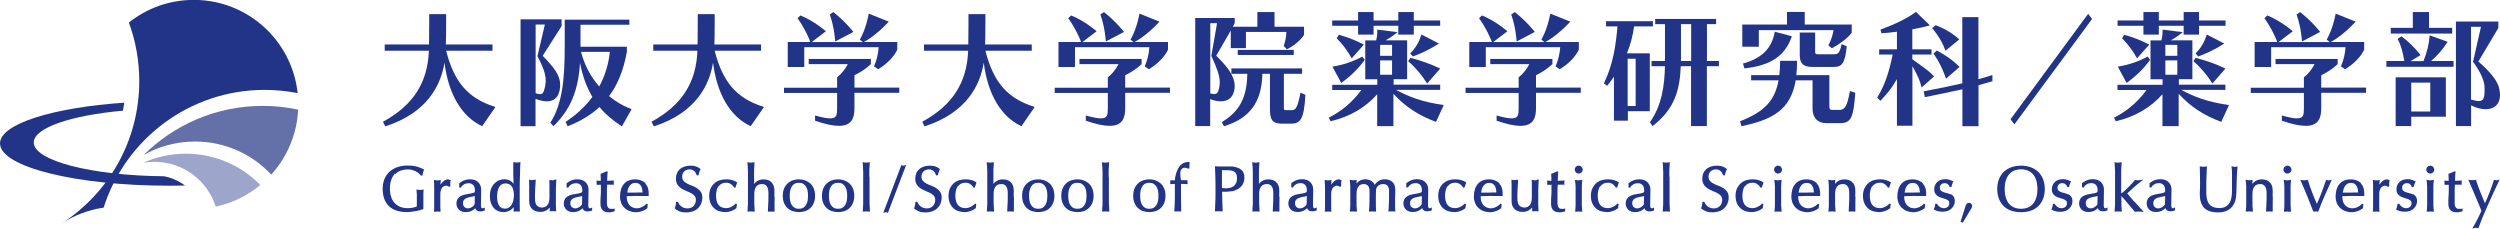 <?xml version="1.0" encoding="UTF-8"?><svg id="b" xmlns="http://www.w3.org/2000/svg" viewBox="0 0 240.56 22"><defs><style>.d{fill:#213488;}.e{fill:#6471a9;}.f{fill:#9da5ca;}</style></defs><g id="c"><g><g><g><path class="f" d="m17.89,14.79c-1.47,0-2.86.31-4.12.88.35-.06.71-.1,1.08-.1,2.77,0,5.11,1.81,5.91,4.31,1.61-.34,3.07-1.07,4.29-2.08-1.82-1.86-4.36-3.01-7.17-3.01Z"/><path class="e" d="m13.78,14.94c1.47-.84,3.17-1.32,4.99-1.32,2.89,0,5.5,1.22,7.33,3.18,1.51-1.67,2.47-3.85,2.59-6.25-1.1-.24-2.24-.36-3.41-.36-4.49,0-8.55,1.82-11.49,4.76Z"/><path class="d" d="m9.97,19.98c-1.47.21-2.83.74-4.02,1.51,4.49-2.9,7.45-7.94,7.45-13.68,0-1.98-.35-3.88-1-5.64,1.72-1.37,3.89-2.18,6.25-2.18,5.18,0,9.45,3.92,9.99,8.97-1.03-.2-2.09-.31-3.17-.31-7.26,0-13.41,4.76-15.5,11.33"/></g><path class="d" d="m3.25,13.71c0-1.41,3.58-2.61,8.58-3.06.05-.25.09-.51.13-.77-6.89.47-11.96,2.05-11.96,3.92,0,2.25,7.28,4.07,16.26,4.07.52,0,1.03,0,1.54-.02-.59-.44-1.28-.75-2.02-.89-6.96-.06-12.53-1.49-12.53-3.25Z"/></g><g><path class="d" d="m47.61,10.27c-2.56-.8-3.92-2.37-4.68-5.39h4.46v-.6h-4.49c.02-.38.03-1.12.03-2.15v-.77h-1.63v.81c0,1.23-.02,1.9-.02,2.11h-4.26v.6h4.25c-.12,3.08-1.51,5.24-4.39,6.82l-.03.02.22.43h.03c4.04-1.3,5.33-3.99,5.67-6.12.38,3.03,1.66,5.19,3.6,6.1h.03s1.27-1.83,1.27-1.83h-.04Z"/><g><path class="d" d="m60.74,10.49c-.76-.28-1.49-.71-2.13-1.24.83-1.12,1.38-2.47,1.71-4.26v-.49h-4.46v-2.12h4.7v-.49h-6.22v2.64c0,3.07-.23,5.49-1.38,7.27v.02s.3.32.3.32l.02-.02c1.63-1.62,2.37-3.4,2.53-6.08.24,1.28.64,2.35,1.19,3.29-.65.89-1.51,1.69-2.55,2.38l-.02.02.18.41h.03c1.23-.48,2.22-1.08,3.04-1.84.55.66,1.22,1.24,2.13,1.84l.03.02.93-1.64h-.04Zm-2.06-5.5c-.12,1.21-.47,2.33-1.02,3.33-.83-.94-1.42-2.06-1.75-3.33h2.78Z"/><path class="d" d="m53.84,8.75c.04-.23.06-.4.06-.56,0-1.01-.64-1.74-1.68-2.82l1.82-2.86h0v-.65h-3.95v10.28h1.44v-2.63c.41.16.78.24,1.08.24.65,0,1.08-.34,1.22-1Zm-2.3-6.39h.89l-.71,3.02h0s0,.02,0,.02c.58,1.12.79,1.76.79,2.35,0,.3-.05.59-.17.98-.08.24-.17.33-.37.33-.09,0-.24-.03-.43-.09V2.36Z"/></g><path class="d" d="m73.45,10.27c-2.56-.8-3.92-2.37-4.68-5.39h4.46v-.6h-4.49c.02-.38.03-1.12.03-2.15v-.77h-1.63v.81c0,1.23-.02,1.9-.02,2.11h-4.26v.6h4.25c-.12,3.08-1.51,5.24-4.39,6.82l-.03.02.22.43h.03c4.04-1.3,5.33-3.99,5.67-6.12.38,3.03,1.66,5.19,3.6,6.1h.03s1.27-1.83,1.27-1.83h-.04Z"/><g><path class="d" d="m77.39,4.54h7.16c-.05.66-.2,1.29-.44,1.82v.03s.38.27.38.27h.02c.86-.53,1.52-1.21,1.83-1.88v-.74s-3.22,0-3.22,0c.18-.09,1.13-.6,2.37-1.92l.03-.04-1.93-.77v.04c-.3,1.56-.83,2.42-.84,2.43l-.02.03.3.24h-4.93l1.37-1.04-.03-.03s-1.12-.97-2.41-1.49h-.02s-.27.27-.27.27l.02.02c.73,1.02,1.15,2.07,1.22,2.26h-2.18v2.41h1.59v-1.9Z"/><path class="d" d="m80.37,3.94v.05s1.71-.9,1.71-.9l.03-.02-.02-.03s-.73-.95-1.88-1.86l-.02-.02-.34.23v.02c.44,1.24.51,2.5.51,2.51Z"/><path class="d" d="m82.22,8.45v-1.21c.42-.2,1.05-.57,1.57-1.06h.01v-.51h-5.98v.5h3.76c-.25.49-.62.95-1.02,1.26h-.01v1.01h-5.11v.5h5.11v1.46c0,.65-.03.99-.67.99-.3,0-.75-.08-1.41-.27h-.04s0,.5,0,.5h.02c.94.33,1.71.49,2.28.49,1.31,0,1.49-.87,1.49-1.72v-1.46h4.31v-.5h-4.31Z"/></g><g><path class="d" d="m118.76,8.74c.02-.14.05-.29.05-.43,0-1.07-.8-1.97-1.78-2.95l1.4-2.42v1.69h1.46v-1.56h3.89c0,.4-.12,1-.25,1.34v.02s.29.31.29.31h.02c.7-.36,1.29-.85,1.64-1.38h0v-.79h-2.84v-1.41h-1.65v1.41h-2.36l.18-.35v-.49s-3.8,0-3.8,0v10.4h1.44v-2.59c.37.14.71.21,1.02.21.69,0,1.15-.37,1.28-1.01Zm-2.3-6.51h.65l-.55,3.15h0c.53,1.17.81,1.88.81,2.53,0,.25-.04.51-.13.81-.08.24-.18.33-.4.33-.1,0-.22-.02-.38-.06V2.23Z"/><rect class="d" x="119.1" y="4.8" width="5.39" height=".49"/><path class="d" d="m125.13,8.9v.04c-.26,1.4-.47,1.66-.8,1.66h-.54c-.21,0-.25-.02-.25-.26v-3.24h1.75v-.52h-6.8v.52h1.53c-.04,2.29-.73,3.59-2.42,4.63l-.03.02.2.39h.03c2.48-.77,3.61-2.32,3.67-5.04h.73v3.44c0,.9.18,1.36,1.15,1.36h.87c.91,0,1.26-.42,1.39-2.76v-.02s-.49-.21-.49-.21Z"/></g><g><path class="d" d="m135.98,5.42c.88-.32,1.61-.68,2.43-1.2l.05-.03-1.69-.87v.04c-.24.72-.55,1.25-1.06,1.77l-.02.02.27.28h.02Z"/><polygon class="d" points="130.68 3.33 132.17 3.33 132.17 2.48 134.55 2.48 134.55 3.33 136.04 3.33 136.04 2.48 138.58 2.48 138.58 1.97 136.04 1.97 136.04 1.16 134.55 1.16 134.55 1.97 132.17 1.97 132.17 1.16 130.68 1.16 130.68 1.97 128.19 1.97 128.19 2.48 130.68 2.48 130.68 3.33"/><path class="d" d="m135.52,5.91c.65.55,1.3,1.32,1.78,2.09l.02.04,1.26-1.44-.04-.02c-.86-.42-1.84-.76-2.81-1.01h-.02s-.21.32-.21.32l.02.02Z"/><path class="d" d="m138.89,10.1c-2.07-.29-3.33-.79-4.55-1.45h4.24v-.5h-4.48v-.53h1.3v-3.74h-2.08c.4-.21.76-.46,1.09-.74l.06-.05-1.94-.24v.04s0,.08,0,.12c0,.03,0,.06,0,.09,0,.25-.04.52-.11.79h-1.05v3.74h1.16v.53h-4.34v.5h2.8c-.82,1.13-1.86,2.02-3.1,2.65l-.03.02.17.33h.02c1.78-.4,3.36-1.32,4.47-2.59v3.07h1.56v-3.11c1.15,1.24,2.38,2.05,4.07,2.69h.03s.74-1.6.74-1.6h-.04Zm-4.94-4.29v1.38h-1.15v-1.38h1.15Zm-1.15-.44v-1.05h1.15v1.05h-1.15Z"/><path class="d" d="m130.07,5.61l1.17-1.32-.04-.02c-.83-.42-1.51-.68-2.35-.92h-.02s-.21.33-.21.33l.02.02c.54.55.99,1.14,1.4,1.87l.02.04Z"/><path class="d" d="m128.21,6.41l.85,1.57.03-.02c.87-.63,1.62-1.36,2.22-2.18l.02-.02-.24-.31h-.02c-.86.47-1.75.77-2.81.96h-.05Z"/></g><g><path class="d" d="m142.97,4.54h7.16c-.05.66-.2,1.29-.44,1.82v.03s.38.27.38.27h.02c.86-.53,1.52-1.21,1.83-1.88v-.74s-3.22,0-3.22,0c.18-.09,1.13-.6,2.37-1.92l.03-.04-1.93-.77v.04c-.3,1.56-.83,2.42-.84,2.43l-.02.03.3.24h-4.93l1.37-1.04-.03-.03s-1.12-.97-2.41-1.49h-.02s-.27.27-.27.27l.02.02c.73,1.02,1.15,2.07,1.22,2.26h-2.18v2.41h1.59v-1.9Z"/><path class="d" d="m145.94,3.94v.05s1.71-.9,1.71-.9l.03-.02-.02-.03s-.73-.95-1.88-1.86l-.02-.02-.34.23v.02c.44,1.24.51,2.5.51,2.51Z"/><path class="d" d="m147.8,8.45v-1.21c.42-.2,1.05-.57,1.57-1.06h.01v-.51h-5.98v.5h3.76c-.25.49-.62.95-1.02,1.26h-.01v1.01h-5.11v.5h5.11v1.46c0,.65-.03.99-.67.99-.3,0-.75-.08-1.41-.27h-.04s0,.5,0,.5h.02c.94.33,1.71.49,2.28.49,1.31,0,1.49-.87,1.49-1.72v-1.46h4.31v-.5h-4.31Z"/></g><g><g><path class="d" d="m211.55,5.42c.88-.32,1.61-.68,2.43-1.2l.05-.03-1.69-.87v.04c-.24.72-.55,1.25-1.06,1.77l-.02.02.27.28h.02Z"/><polygon class="d" points="206.25 3.33 207.73 3.33 207.73 2.48 210.12 2.48 210.12 3.33 211.6 3.33 211.6 2.48 214.15 2.48 214.15 1.97 211.6 1.97 211.6 1.16 210.12 1.16 210.12 1.97 207.73 1.97 207.73 1.16 206.25 1.16 206.25 1.97 203.76 1.97 203.76 2.48 206.25 2.48 206.25 3.33"/><path class="d" d="m211.08,5.91c.65.55,1.3,1.32,1.78,2.09l.02.04,1.26-1.44-.04-.02c-.86-.42-1.84-.76-2.81-1.01h-.02s-.21.32-.21.32l.02.02Z"/><path class="d" d="m214.45,10.1c-2.07-.29-3.33-.79-4.55-1.45h4.24v-.5h-4.48v-.53h1.3v-3.74h-2.08c.4-.21.76-.46,1.09-.74l.06-.05-1.94-.24v.04s0,.08,0,.12c0,.03,0,.06,0,.09,0,.25-.04.52-.11.79h-1.05v3.74h1.16v.53h-4.34v.5h2.8c-.82,1.13-1.86,2.02-3.1,2.65l-.03.02.17.33h.02c1.78-.4,3.36-1.32,4.47-2.59v3.07h1.56v-3.11c1.15,1.24,2.38,2.05,4.07,2.69h.03s.74-1.6.74-1.6h-.04Zm-4.94-4.29v1.38h-1.15v-1.38h1.15Zm-1.15-.44v-1.05h1.15v1.05h-1.15Z"/><path class="d" d="m205.64,5.61l1.17-1.32-.04-.02c-.83-.42-1.51-.68-2.35-.92h-.02s-.21.33-.21.33l.02.02c.54.55.99,1.14,1.4,1.87l.02.04Z"/><path class="d" d="m203.78,6.41l.85,1.57.03-.02c.87-.63,1.62-1.36,2.22-2.18l.02-.02-.24-.31h-.02c-.86.47-1.75.77-2.81.96h-.05Z"/></g><g><path class="d" d="m218.54,4.54h7.16c-.05.66-.2,1.29-.44,1.82v.03s.38.27.38.27h.02c.86-.53,1.52-1.21,1.83-1.88v-.74s-3.22,0-3.22,0c.18-.09,1.13-.6,2.37-1.92l.03-.04-1.93-.77v.04c-.3,1.56-.83,2.42-.84,2.43l-.02.03.3.24h-4.93l1.37-1.04-.03-.03s-1.12-.97-2.41-1.49h-.02s-.27.27-.27.27l.02.02c.73,1.02,1.15,2.07,1.22,2.26h-2.18v2.41h1.59v-1.9Z"/><path class="d" d="m221.51,3.94v.05s1.71-.9,1.71-.9l.03-.02-.02-.03s-.73-.95-1.88-1.86l-.02-.02-.34.23v.02c.44,1.24.51,2.5.51,2.51Z"/><path class="d" d="m223.36,8.45v-1.21c.42-.2,1.05-.57,1.57-1.06h.01v-.51h-5.98v.5h3.76c-.25.49-.62.95-1.02,1.26h-.01v1.01h-5.11v.5h5.11v1.46c0,.65-.03.99-.67.99-.3,0-.75-.08-1.41-.27h-.04s0,.5,0,.5h.02c.94.33,1.71.49,2.28.49,1.31,0,1.49-.87,1.49-1.72v-1.46h4.31v-.5h-4.31Z"/></g></g><g><path class="d" d="m164.25,5.87v-3.55h.88v-.5h-5.86v.5h.94v3.55h-1.29v.5h1.29c-.05,1.81-.27,3.72-1.44,5.38v.02s.24.36.24.36l.03-.02c2.1-1.61,2.6-3.46,2.69-5.74h.99v5.76h1.52v-5.76h1.16v-.5h-1.16Zm-1.52-3.55v3.55h-.98v-3.55h.98Z"/><path class="d" d="m157.22,2.54h1.83v-.5h-4.51v.5h1.1c-.15,1.76-.41,3.65-1.3,5.46v.03s.31.23.31.23l.02-.03c.23-.29.44-.56.63-.85v4.23h1.34v-.91h2.11v-5.57h-2.2c.34-.83.56-1.66.69-2.59Zm.17,3.11v4.55h-.77v-4.55h.77Z"/></g><g><path class="d" d="m169.24,2.9h7.19c-.07.48-.26,1.03-.49,1.45v.02s.32.27.32.27h.02c.64-.34,1.5-.94,1.9-1.49h0v-.79h-4.52v-1.21h-1.71v1.21h-4.3v2.14h1.59v-1.61Z"/><path class="d" d="m173.18,3.14v2.18c0,.8.35,1.12,1.21,1.12h2.06c.75,0,1.08-.27,1.25-1.97v-.02s-.5-.21-.5-.21v.04c-.19.87-.35.94-.76.94h-1.51c-.24,0-.27-.06-.27-.26v-1.83h-1.48Z"/><path class="d" d="m167.74,6.1h-.03s.15.48.15.48h.03c2.52-.29,3.87-1.2,4.52-3.06v-.03s-1.64-.44-1.64-.44v.04c-.28,1.56-1.24,2.52-3.03,3.02Z"/><path class="d" d="m178,8.77v.04c-.27,1.44-.47,1.77-1.06,1.77h-.53c-.31,0-.38-.06-.38-.33v-3.02h-3.18c.05-.41.07-.87.07-1.35v-.03h-1.63v.03c0,.52-.03.98-.08,1.35h-2.71v.5h2.64c-.36,1.96-1.36,3.02-3.68,3.93h-.03s.14.48.14.48h.03c2.91-.62,4.7-1.53,5.19-4.41h1.62v2.73c0,.88.49,1.39,1.33,1.39h1.31c1.05,0,1.3-.49,1.47-2.89v-.03s-.5-.17-.5-.17Z"/></g><g><path class="d" d="m187.18,4.83l.02.05,1.33-1.09-.03-.03c-1.01-.92-2.22-1.32-2.23-1.33h-.02s-.33.27-.33.27l.02.03s.87.99,1.24,2.1Z"/><path class="d" d="m186.37,4.88h-.02s-.31.28-.31.28l.02.02s.72.95,1.17,2.34l.02.05,1.3-1.12-.02-.03c-.91-.94-2.14-1.54-2.15-1.55Z"/><path class="d" d="m186.09,7.33c-.41-.44-.98-.84-1.52-1.23-.2-.14-.39-.27-.56-.41v-.44h1.85v-.5h-1.85v-1.93c.57-.1,1.17-.23,1.63-.36l.06-.02-1.34-1.3-.02.02c-.83.61-1.91,1.14-3.37,1.68h-.03s.1.36.1.36h.03c.55-.04.89-.07,1.46-.15v1.7h-1.71v.5h1.3c-.32,1.56-.7,2.86-1.48,4.12v.02s.3.32.3.32l.02-.03c.71-.75,1.06-1.19,1.57-2.07v4.49h1.49v-5.73c.05.11.11.22.18.33.26.48.55,1.03.69,1.67v.06s1.24-1.1,1.24-1.1l-.02-.02Z"/><path class="d" d="m191.67,7.23s-.57.2-1.3.39V1.65h-1.55v6.37c-.8.18-2.27.5-3.68.76h-.03s.1.56.1.56h.03c1.13-.22,2.47-.5,3.59-.75v3.55h1.55v-3.94c.58-.16,1.32-.38,1.32-.38h.02v-.6l-.04.02Z"/></g><polygon class="d" points="200.93 1.33 193.48 11.45 193.46 11.47 193.83 11.97 201.29 1.85 201.31 1.83 200.93 1.33"/><g><polygon class="d" points="235.96 2.68 233.73 2.68 233.73 1.16 232.17 1.16 232.17 2.68 230.05 2.68 230.05 3.23 235.96 3.23 235.96 2.68"/><path class="d" d="m240.49,8.53c-.17-.74-.83-1.59-2.01-2.61l1.92-3.23h0v-.62h-4.08v10.06h1.46v-1.99c.48.24.98.37,1.4.37.86,0,1.38-.51,1.38-1.36,0-.18-.02-.39-.07-.63Zm-2.71-5.95h.95l-.76,3.34h0s0,.03,0,.03c.74,1.01,1.11,1.86,1.11,2.52,0,.89-.05,1.25-.57,1.25-.17,0-.42-.05-.74-.14V2.57Z"/><path class="d" d="m235.5,4.05l.02-.03-1.73-.62v.04c-.06.8-.24,1.53-.59,2.44h-1.24l.95-.58-.02-.03c-.49-.64-1.16-1.3-1.8-1.77h-.02s-.35.23-.35.23v.03c.3.56.5,1.27.63,2.11h-1.72v.56h6.46v-.56h-2.16c.62-.53,1.12-1.12,1.58-1.83Z"/><path class="d" d="m230.52,12.13h1.5v-.9h3.33v-3.79h-4.83v4.69Zm3.33-4.18v2.78h-1.83v-2.78h1.83Z"/></g><path class="d" d="m99.5,10.27c-2.56-.8-3.92-2.37-4.68-5.39h4.46v-.6h-4.49c.02-.38.03-1.12.03-2.15v-.77h-1.63v.81c0,1.23-.02,1.9-.02,2.11h-4.26v.6h4.25c-.12,3.08-1.51,5.24-4.39,6.82l-.03.02.22.43h.03c4.04-1.3,5.33-3.99,5.67-6.12.38,3.03,1.66,5.19,3.6,6.1h.03s1.27-1.83,1.27-1.83h-.04Z"/><g><path class="d" d="m103.44,4.54h7.16c-.05.66-.2,1.29-.44,1.82v.03s.38.27.38.27h.02c.86-.53,1.52-1.21,1.83-1.88v-.74s-3.22,0-3.22,0c.18-.09,1.13-.6,2.37-1.92l.03-.04-1.93-.77v.04c-.3,1.56-.83,2.42-.84,2.43l-.02.03.3.24h-4.93l1.37-1.04-.03-.03s-1.12-.97-2.41-1.49h-.02s-.27.27-.27.27l.02.02c.73,1.02,1.15,2.07,1.22,2.26h-2.18v2.41h1.59v-1.9Z"/><path class="d" d="m106.41,3.94v.05s1.71-.9,1.71-.9l.03-.02-.02-.03s-.73-.95-1.88-1.86l-.02-.02-.34.23v.02c.44,1.24.51,2.5.51,2.51Z"/><path class="d" d="m108.27,8.45v-1.21c.42-.2,1.05-.57,1.57-1.06h.01v-.51h-5.98v.5h3.76c-.25.49-.62.95-1.02,1.26h-.01v1.01h-5.11v.5h5.11v1.46c0,.65-.03.99-.67.99-.3,0-.75-.08-1.41-.27h-.04s0,.5,0,.5h.02c.94.33,1.71.49,2.28.49,1.31,0,1.49-.87,1.49-1.72v-1.46h4.31v-.5h-4.31Z"/></g></g><g><path class="d" d="m38.04,16.75c.15-.15.33-.27.53-.34.2-.07.43-.11.66-.11.14,0,.28.02.41.05.13.03.24.08.35.13.1.05.2.12.28.18h0c.09.07.16.14.21.21l.02.02h.16v-.06c.01-.07.03-.15.05-.24.02-.09.05-.15.08-.21l.03-.06-.06-.03c-.07-.04-.15-.08-.25-.12-.09-.04-.2-.08-.33-.12-.12-.04-.27-.07-.42-.09-.16-.02-.34-.03-.55-.03-.35,0-.68.05-.97.15-.29.1-.55.25-.76.44-.21.19-.37.43-.49.71-.11.28-.17.6-.17.95s.06.69.16.97c.11.28.27.52.47.71.2.19.45.33.75.42.29.09.61.13.97.13.12,0,.25,0,.39-.03.14-.02.28-.04.42-.06.14-.02.28-.05.4-.09.13-.04.23-.07.32-.1l.04-.02v-.05c0-.08,0-.17,0-.25,0-.08,0-.17,0-.25,0-.33,0-.6,0-.8,0-.2,0-.35.02-.44v-.1s-.09.03-.09.03c-.04.01-.07.02-.11.02-.13.01-.26,0-.4-.02l-.08-.02v.09c.01.13.02.27.03.41,0,.14,0,.28,0,.43,0,.13,0,.25,0,.37,0,.11,0,.22,0,.33-.04.02-.09.04-.14.06-.07.02-.15.04-.23.06-.08.02-.17.03-.26.04-.38.03-.7,0-.98-.12-.21-.09-.39-.21-.53-.37-.15-.16-.26-.35-.33-.58-.08-.23-.12-.5-.12-.79,0-.33.04-.62.13-.86.09-.24.2-.43.35-.59Z"/><path class="d" d="m43.23,17.26s-.06,0-.1,0c-.27,0-.53.17-.75.51,0,0,0-.02,0-.03,0-.08.01-.19.03-.34v-.09s-.08.02-.08.02c-.04,0-.09.02-.13.02-.08.01-.16.01-.23,0-.04,0-.08-.01-.13-.02l-.08-.02v.08c.02.27.02.51.02.71,0,.21,0,.39,0,.55v.2c0,.35,0,.64,0,.88,0,.24,0,.42-.02.56v.08s.07,0,.07,0c.15-.02.32-.02.49,0h.08s-.01-.07-.01-.07c-.01-.09-.02-.21-.02-.34,0-.14,0-.35,0-.63v-.67c0-.11.01-.22.04-.32.03-.1.06-.18.11-.25.05-.07.11-.12.17-.16.11-.06.25-.08.39-.03.06.02.08.04.09.05l.04.05.12-.09v-.03c0-.08,0-.17,0-.27,0-.11.02-.17.03-.2l.03-.06-.06-.02s-.08-.03-.12-.03Z"/><path class="d" d="m46.5,20.04c-.07,0-.12,0-.15-.02-.02-.02-.04-.05-.05-.08-.01-.04-.02-.08-.02-.13,0-.05,0-.11,0-.15,0-.26,0-.5.01-.73,0-.22.01-.46.01-.7,0-.14-.03-.28-.08-.4-.05-.12-.13-.22-.22-.31-.09-.09-.2-.15-.33-.2-.27-.09-.62-.09-.92,0-.16.05-.34.15-.53.29l-.03.02v.42h.17l.02-.04c.06-.12.16-.21.29-.28.13-.07.27-.1.43-.1.11,0,.21.02.28.06s.14.09.19.15c.05.06.08.14.1.22.02.09.03.18.03.28,0,.05,0,.1-.02.13,0,.02-.03.04-.07.06-.05.03-.14.05-.26.08-.12.03-.29.06-.51.09-.28.05-.5.14-.67.28-.17.15-.25.36-.25.62,0,.13.03.24.08.35.05.1.12.19.2.26.08.07.18.12.28.15.1.03.21.05.32.05.22,0,.4-.04.56-.11.12-.06.24-.14.37-.26.02.07.06.13.11.18.08.08.2.12.35.12.09,0,.16,0,.24-.02.07-.01.13-.03.18-.05l.04-.02v-.29l-.1.06s-.02.01-.04.01Zm-.81-1.18l-.02.81c-.06.1-.15.19-.27.26-.12.08-.25.12-.39.12-.12,0-.22-.04-.32-.13-.1-.09-.14-.21-.14-.38,0-.1.02-.19.06-.25.04-.06.09-.12.15-.16.07-.04.14-.08.23-.11.09-.03.18-.05.27-.07.09-.02.19-.04.28-.05.06-.01.11-.02.16-.04Z"/><path class="d" d="m49.86,15.63c-.08.01-.16.01-.25,0-.04,0-.09-.01-.14-.02h-.08s0,.07,0,.07c0,.1,0,.21,0,.33v.85c.01.16.02.31.02.47v.36c-.2-.29-.49-.44-.89-.44-.17,0-.33.03-.5.1-.17.07-.31.17-.44.3-.13.13-.24.3-.32.5-.08.2-.12.44-.12.7s.04.51.11.71c.07.2.17.36.3.49.12.13.27.22.42.28.16.06.32.08.48.08s.3-.02.42-.07c.12-.04.23-.1.32-.17.09-.07.16-.14.22-.22,0,0,.01-.02.02-.02v.43s.06,0,.06,0c.16-.02.3-.02.46,0h.07s-.01-.76-.01-.76c0-.22,0-.48,0-.76,0-.26,0-.55,0-.86,0-.31,0-.62.02-.92,0-.3.01-.57.02-.82,0-.25.02-.43.03-.56v-.08s-.08.01-.08.01c-.05,0-.1.02-.14.02Zm-.41,3.15c0,.16-.02.32-.05.48-.03.16-.09.3-.16.42-.07.12-.16.22-.27.29-.17.12-.4.14-.65.06-.09-.03-.17-.09-.24-.18-.07-.09-.14-.21-.18-.36-.05-.15-.07-.35-.07-.59,0-.18.02-.35.05-.5.03-.15.08-.29.15-.4.07-.11.15-.2.25-.26.1-.06.21-.09.35-.09.27,0,.47.09.61.28.14.19.21.48.21.86Z"/><path class="d" d="m53.31,17.34c-.07.01-.16.01-.24,0-.04,0-.08-.01-.13-.02l-.08-.02v.08c0,.07.01.15.01.23,0,.08,0,.17,0,.26v.51c0,.24,0,.43,0,.57,0,.14,0,.24-.02.32,0,.08-.02.14-.04.18-.02.05-.04.11-.06.17-.05.1-.12.18-.23.25-.1.07-.23.1-.39.1-.11,0-.2-.02-.28-.06-.08-.04-.15-.09-.2-.15-.05-.05-.09-.13-.12-.23-.03-.1-.05-.26-.05-.47,0-.3,0-.6.02-.89.01-.29.03-.56.05-.8v-.09s-.08.02-.08.02c-.1.02-.18.03-.24.03-.07,0-.15,0-.24-.03l-.08-.02v.08c0,.17,0,.34.01.51,0,.17,0,.32,0,.46,0,.15,0,.3,0,.45,0,.16,0,.34,0,.56,0,.34.1.6.29.78.19.18.46.27.79.27.21,0,.4-.05.58-.15.12-.07.23-.16.32-.28v.06s0,.09,0,.12c0,.04,0,.08,0,.11v.08s.07,0,.07,0c.16-.02.31-.02.46,0h.08s0-.07,0-.07c0-.16-.01-.33-.02-.51s0-.35,0-.54c0-.33,0-.64,0-.94,0-.29.02-.6.04-.92v-.09s-.08.02-.08.02c-.04,0-.08.02-.12.02Z"/><path class="d" d="m56.83,20.04c-.07,0-.13,0-.15-.02-.02-.02-.04-.05-.05-.08-.01-.04-.02-.08-.02-.13,0-.05,0-.11,0-.15,0-.26,0-.5.01-.73,0-.22.01-.46.01-.7,0-.14-.03-.28-.08-.4-.05-.12-.13-.22-.22-.31-.09-.09-.2-.15-.33-.2-.27-.09-.62-.09-.92,0-.16.05-.34.15-.53.29l-.03.02v.42h.17l.02-.04c.06-.12.16-.21.29-.28.13-.07.27-.1.43-.1.11,0,.21.02.28.06s.14.09.19.15c.05.06.08.14.1.22.02.09.03.18.03.28,0,.05,0,.1-.02.13,0,.02-.03.04-.07.06-.05.03-.14.05-.26.08-.12.03-.29.06-.51.09-.28.05-.5.14-.67.28-.17.15-.25.36-.25.62,0,.13.03.24.08.35.05.1.12.19.2.26.08.07.18.12.28.15.1.03.21.05.32.05.22,0,.4-.04.56-.11.12-.06.24-.14.37-.26.02.07.06.13.11.18.08.08.2.12.35.12.09,0,.16,0,.24-.02.07-.01.13-.03.18-.05l.04-.02v-.29l-.1.06s-.02.01-.04.01Zm-.81-1.18l-.02.81c-.06.1-.15.19-.27.26-.12.08-.25.12-.39.12-.12,0-.22-.04-.32-.13-.1-.09-.14-.21-.14-.38,0-.1.02-.19.06-.25.04-.06.09-.12.15-.16.07-.04.14-.08.23-.11.09-.03.18-.05.27-.07.09-.02.19-.04.28-.05.06-.01.11-.02.16-.04Z"/><path class="d" d="m58.94,20.09c-.05,0-.09.01-.12.01-.11,0-.19-.02-.24-.06-.06-.05-.1-.11-.13-.18-.03-.08-.05-.17-.05-.28,0-.11,0-.22,0-.33,0-.13,0-.29,0-.46,0-.17,0-.33,0-.49,0-.16,0-.29.02-.4,0-.06,0-.11,0-.13h.24c.06,0,.12,0,.18,0,.06,0,.11,0,.16,0h.09s-.03-.09-.03-.09c0,0,0-.01,0-.04v-.13s0-.05,0-.05l.03-.09h-.1c-.14.01-.27.02-.39.02-.07,0-.13,0-.18,0,0-.13.01-.25.02-.38,0-.15.02-.3.03-.45v-.07s-.1,0-.1,0l-.58.24v.05c.01.13.02.25.02.38,0,.09,0,.17,0,.24-.08,0-.19,0-.33-.02h-.09s.02.08.02.08c0,.02,0,.04,0,.06,0,.02,0,.04,0,.05,0,.02,0,.04,0,.06,0,.02,0,.04,0,.07v.08s.07,0,.07,0c.04,0,.08,0,.11,0,.04,0,.07,0,.1,0h.13c0,.2,0,.39,0,.55,0,.19,0,.35-.02.51,0,.15-.01.29-.02.42,0,.13,0,.25,0,.36,0,.26.07.46.2.6.13.14.34.21.62.21.08,0,.17,0,.26-.03.08-.02.16-.03.23-.05h.05v-.3l-.08.03s-.08.02-.13.03Z"/><path class="d" d="m62.13,17.65c-.11-.12-.25-.21-.42-.28-.16-.07-.36-.11-.59-.11-.47,0-.84.15-1.09.45-.25.3-.37.71-.37,1.22,0,.21.04.41.11.59.07.18.18.34.32.48.14.13.3.24.49.31.19.07.4.11.63.11.2,0,.4-.04.59-.11.19-.07.35-.16.47-.26l.02-.02.04-.37-.11-.07-.04.04c-.05.06-.11.11-.18.16-.07.05-.14.09-.22.13-.08.04-.16.07-.24.09-.25.07-.48.03-.66-.05-.12-.06-.23-.13-.31-.22-.08-.09-.15-.21-.19-.33-.04-.13-.07-.27-.07-.43v-.08s0-.02,0-.03h.34c.35-.02.71-.02,1.05-.01h.72s0-.05,0-.05c0-.04,0-.08,0-.12,0-.04,0-.08,0-.12,0-.18-.03-.35-.08-.5-.05-.16-.14-.3-.25-.42Zm-1.72.6c.03-.12.08-.23.14-.32.06-.1.14-.18.24-.24.09-.06.21-.09.35-.09.14,0,.26.03.35.09.09.06.16.14.21.24.05.1.09.21.1.32.01.09.02.19.03.27h-.34c-.27.02-.53.02-.81.01h-.32c.01-.1.03-.19.06-.28Z"/><path class="d" d="m67.03,18.08c-.15-.09-.3-.16-.47-.22-.16-.06-.31-.12-.45-.2-.13-.07-.25-.16-.34-.26-.08-.1-.13-.23-.13-.41,0-.1.02-.2.05-.28.04-.08.09-.16.15-.22.06-.06.14-.11.23-.14.18-.07.41-.07.56,0,.07.04.14.08.19.13.05.05.1.11.13.17.03.07.06.13.08.18l.02.04h.17v-.05c.03-.12.06-.21.08-.29.02-.07.05-.14.09-.21l.03-.05-.04-.03c-.13-.1-.27-.18-.42-.23-.15-.05-.33-.07-.53-.07s-.4.03-.57.09c-.17.06-.32.14-.44.25-.12.11-.22.24-.28.39-.06.15-.1.31-.1.49,0,.25.05.46.15.61.1.15.23.27.38.37.15.09.31.17.47.24.16.06.32.13.45.2.13.07.25.16.34.26.08.1.13.23.13.4,0,.11-.02.22-.06.32-.04.1-.09.19-.16.26-.07.07-.15.13-.25.17-.2.09-.47.08-.67.01-.1-.04-.19-.08-.26-.14-.07-.06-.14-.12-.19-.19h0c-.05-.07-.09-.14-.12-.21l-.02-.04h-.18v.06c-.02.12-.03.21-.04.29-.01.07-.04.15-.07.24l-.02.05.04.03c.11.09.25.17.41.24.16.07.38.11.64.11.24,0,.46-.04.66-.1.19-.07.36-.17.49-.3.13-.13.24-.28.31-.46.07-.17.11-.36.11-.56,0-.24-.05-.43-.16-.58-.1-.14-.23-.26-.38-.35Z"/><path class="d" d="m69.15,17.93c.08-.11.18-.2.3-.26.12-.06.27-.09.44-.09.09,0,.17.01.25.04.08.03.15.07.21.11.06.04.12.09.16.14.05.05.08.1.11.15l.02.03h.14v-.05c.03-.07.05-.14.07-.2.02-.06.05-.13.07-.19l.02-.04-.04-.03c-.09-.08-.22-.14-.41-.2-.34-.11-.8-.12-1.22,0-.2.06-.37.16-.52.29-.15.13-.28.3-.37.5-.09.2-.14.44-.14.71s.05.53.14.73c.09.2.21.37.36.49.15.13.32.22.5.27.18.05.37.08.55.08.2,0,.4-.04.59-.11.19-.07.35-.16.47-.26l.02-.02v-.03c0-.1.02-.19.04-.29v-.05s-.11-.07-.11-.07l-.04.04c-.05.06-.11.11-.18.16-.07.05-.14.09-.22.13-.08.04-.16.07-.24.09-.08.02-.16.03-.23.03-.32,0-.57-.1-.74-.3-.17-.2-.25-.51-.25-.91,0-.18.02-.35.06-.51.04-.15.09-.29.17-.4Z"/><path class="d" d="m74.51,18.93c0-.19.01-.37.01-.54,0-.22-.03-.4-.09-.55-.06-.14-.15-.26-.25-.35-.1-.09-.22-.15-.34-.18-.12-.03-.24-.05-.36-.05-.23,0-.43.05-.6.15-.12.07-.23.17-.32.28v-.28c0-.13,0-.28,0-.44,0-.16,0-.32,0-.47,0-.16,0-.31.02-.45,0-.14.01-.26.02-.36v-.09s-.08.02-.08.02c-.11.02-.2.03-.26.03s-.15,0-.26-.03l-.08-.02v.09c.02.1.02.22.03.37,0,.14.01.3.02.45s0,.32,0,.48c0,.16,0,.31,0,.45v1.11c0,.14,0,.29,0,.45,0,.16,0,.32,0,.48,0,.16,0,.31-.02.45,0,.14-.01.26-.02.35v.08s.07,0,.07,0c.18-.02.36-.02.54,0h.08s0-.07,0-.07c0-.09-.02-.2-.02-.35,0-.14-.01-.29-.02-.44,0-.15,0-.3,0-.45,0-.15,0-.28,0-.4,0-.3.06-.54.19-.7.12-.16.31-.24.57-.24.19,0,.33.07.44.21.11.14.16.36.16.65v.37c0,.23,0,.46-.02.69-.01.22-.02.44-.03.66v.08s.07,0,.07,0c.16-.02.34-.02.49,0h.08s0-.07,0-.07c0-.06,0-.12,0-.18,0-.06,0-.13,0-.19v-.4c0-.2,0-.4.01-.59Z"/><path class="d" d="m77.92,17.62c-.15-.13-.32-.22-.5-.28-.36-.11-.73-.11-1.1,0-.19.06-.35.15-.5.28-.15.13-.27.29-.36.49-.09.2-.14.45-.14.73s.05.53.14.73c.09.2.21.37.36.49.15.13.32.22.51.27.18.05.37.08.55.08s.37-.03.55-.08c.18-.05.35-.14.5-.27.15-.13.27-.29.36-.49.09-.2.14-.45.14-.73s-.05-.53-.14-.73c-.09-.2-.21-.37-.36-.49Zm-1.05-.03c.17,0,.31.03.42.1.11.07.2.16.27.27.07.12.12.25.15.4.03.15.04.32.04.48s-.01.33-.04.48c-.03.15-.08.29-.15.4-.07.11-.16.21-.27.27-.11.07-.25.1-.42.1s-.31-.03-.42-.1c-.11-.07-.2-.16-.27-.27-.07-.12-.12-.25-.15-.4-.03-.16-.04-.32-.04-.48s.01-.33.04-.48c.03-.15.08-.29.15-.4.07-.11.16-.21.27-.27.11-.07.25-.1.42-.1Z"/><path class="d" d="m81.69,17.62c-.15-.13-.32-.22-.5-.28-.36-.11-.73-.11-1.1,0-.19.06-.35.15-.5.28-.15.13-.27.29-.36.49-.09.2-.14.45-.14.73s.05.53.14.73c.09.2.21.37.36.49.15.13.32.22.51.27.18.05.37.08.55.08s.37-.03.55-.08c.18-.05.35-.14.5-.27.15-.13.27-.29.36-.49.09-.2.14-.45.14-.73s-.05-.53-.14-.73c-.09-.2-.21-.37-.36-.49Zm-1.05-.03c.17,0,.31.03.42.1.11.07.2.16.27.27.07.12.12.25.15.4.03.15.04.32.04.48s-.01.33-.04.48c-.03.15-.08.29-.15.4-.07.11-.16.21-.27.27-.11.07-.25.1-.42.1s-.31-.03-.42-.1c-.11-.07-.2-.16-.27-.27-.07-.12-.12-.25-.15-.4-.03-.16-.04-.32-.04-.48s.01-.33.04-.48c.03-.15.08-.29.15-.4.07-.11.16-.21.27-.27.11-.07.25-.1.42-.1Z"/><path class="d" d="m83.65,16.99c0-.16,0-.32,0-.48,0-.16,0-.31.02-.45,0-.14.01-.27.02-.37v-.09s-.08.02-.08.02c-.11.02-.2.03-.26.03s-.15,0-.26-.03l-.08-.02v.09c.02.1.02.22.03.37,0,.14.01.3.02.45s0,.32,0,.48c0,.16,0,.31,0,.45v1.11c0,.14,0,.29,0,.45,0,.16,0,.32,0,.48,0,.16,0,.31-.02.45,0,.14-.01.26-.02.35v.08s.07,0,.07,0c.18-.02.36-.02.54,0h.08s0-.07,0-.07c0-.09-.02-.21-.02-.35,0-.14-.01-.29-.02-.45,0-.16,0-.32,0-.48,0-.16,0-.31,0-.45v-1.11c0-.14,0-.29,0-.45Z"/><path class="d" d="m86.93,15.94s-.06,0-.14-.03l-.06-.02-1.74,4.6.13-.04c.09-.03.12-.03.12-.03.02,0,.06,0,.14.03l.06.02,1.71-4.48.05-.12-.13.04c-.08.02-.12.03-.14.03Z"/><path class="d" d="m90.06,18.08c-.15-.09-.3-.16-.47-.22-.16-.06-.31-.12-.45-.2-.13-.07-.25-.16-.34-.26-.08-.1-.13-.23-.13-.41,0-.1.02-.2.05-.28.04-.08.09-.16.15-.22.06-.06.14-.11.23-.14.18-.07.41-.07.56,0,.07.04.14.08.19.13.05.05.1.11.13.17.03.07.06.13.08.18l.02.04h.17v-.05c.03-.12.06-.21.08-.29.02-.07.05-.14.09-.21l.03-.05-.04-.03c-.13-.1-.27-.18-.42-.23-.15-.05-.33-.07-.53-.07s-.4.03-.57.09c-.17.06-.32.14-.44.25-.12.11-.22.24-.28.39-.06.15-.1.31-.1.49,0,.25.05.46.15.61.1.15.23.27.38.37.15.09.31.17.47.24.16.06.32.13.45.2.13.07.25.16.34.26.08.1.13.23.13.4,0,.11-.02.22-.06.32-.04.1-.09.19-.16.26-.07.07-.15.13-.25.17-.2.09-.47.08-.67.01-.1-.04-.19-.08-.26-.14-.07-.06-.14-.12-.19-.19h0c-.05-.07-.09-.14-.12-.21l-.02-.04h-.18v.06c-.02.12-.03.21-.04.29-.01.07-.04.15-.07.24l-.02.05.04.03c.11.09.25.17.41.24.16.07.38.11.64.11.24,0,.46-.04.66-.1.19-.07.36-.17.49-.3.13-.13.24-.28.31-.46.07-.17.11-.36.11-.56,0-.24-.05-.43-.16-.58-.1-.14-.23-.26-.38-.35Z"/><path class="d" d="m92.18,17.93c.08-.11.18-.2.3-.26.12-.06.27-.09.44-.09.09,0,.17.01.25.04.08.03.15.07.21.11.06.04.12.09.16.14.05.05.08.1.11.15l.02.03h.14v-.05c.03-.07.05-.14.07-.2.02-.06.05-.13.07-.19l.02-.04-.04-.03c-.09-.08-.22-.14-.41-.2-.34-.11-.8-.12-1.22,0-.2.06-.37.16-.52.29-.15.13-.28.3-.37.5-.09.2-.14.44-.14.71s.05.53.14.73c.09.2.21.37.36.49.15.13.32.22.5.27.18.05.37.08.55.08.2,0,.4-.04.59-.11.19-.07.35-.16.47-.26l.02-.02v-.03c0-.1.02-.19.04-.29v-.05s-.11-.07-.11-.07l-.04.04c-.05.06-.11.11-.18.16-.07.05-.14.09-.22.13-.08.04-.16.07-.24.09-.08.02-.16.03-.23.03-.32,0-.57-.1-.74-.3-.17-.2-.25-.51-.25-.91,0-.18.02-.35.06-.51.04-.15.09-.29.17-.4Z"/><path class="d" d="m97.54,18.93c0-.18.01-.36.01-.54,0-.22-.03-.41-.09-.55-.06-.15-.15-.26-.25-.35-.1-.09-.21-.15-.34-.18-.12-.03-.24-.05-.36-.05-.23,0-.43.05-.6.15-.12.07-.23.17-.32.28v-.28c0-.13,0-.28,0-.44,0-.16,0-.32,0-.47,0-.16,0-.31.02-.45,0-.14.01-.26.02-.36v-.09s-.08.02-.08.02c-.11.02-.2.03-.26.03s-.15,0-.26-.03l-.08-.02v.09c.01.1.02.22.03.37,0,.14.01.3.02.45,0,.16,0,.32,0,.48,0,.16,0,.31,0,.45v1.11c0,.14,0,.29,0,.45,0,.16,0,.32,0,.48,0,.16,0,.31-.02.45,0,.14-.01.26-.02.35v.08s.07,0,.07,0c.18-.02.36-.02.54,0h.08s0-.07,0-.07c0-.09-.02-.2-.02-.35,0-.14-.01-.29-.02-.44,0-.15,0-.3,0-.45,0-.15,0-.28,0-.4,0-.3.06-.54.19-.7.12-.16.31-.24.57-.24.19,0,.33.07.44.21.11.14.16.36.16.65v.37c0,.23,0,.47-.02.69-.01.22-.02.44-.03.65v.08s.07,0,.07,0c.16-.02.34-.02.49,0h.08s0-.07,0-.07c0-.06,0-.12,0-.18,0-.06,0-.13,0-.19v-.4c0-.21,0-.41.01-.59Z"/><path class="d" d="m100.95,17.62c-.15-.13-.32-.22-.5-.28-.36-.11-.73-.11-1.1,0-.19.06-.35.15-.5.28-.15.13-.27.29-.36.49-.09.2-.14.45-.14.73s.05.53.14.73c.09.2.21.37.36.49.15.13.32.22.51.27.18.05.37.08.55.08s.37-.03.55-.08c.18-.05.35-.14.5-.27.15-.13.27-.29.36-.49.09-.2.14-.45.14-.73s-.05-.53-.14-.73c-.09-.2-.21-.37-.36-.49Zm-1.05-.03c.17,0,.31.03.42.1.11.07.2.16.27.27.07.12.12.25.15.4.03.15.04.32.04.48s-.01.33-.04.48c-.03.15-.08.29-.15.4-.07.11-.16.21-.27.27-.11.07-.25.1-.42.1s-.31-.03-.42-.1c-.11-.07-.2-.16-.27-.27-.07-.12-.12-.25-.15-.4-.03-.16-.04-.32-.04-.48s.01-.33.04-.48c.03-.15.08-.29.15-.4.07-.11.16-.21.27-.27.11-.07.25-.1.42-.1Z"/><path class="d" d="m104.72,17.62c-.15-.13-.32-.22-.5-.28-.36-.11-.73-.11-1.1,0-.19.06-.35.15-.5.28-.15.13-.27.29-.36.49-.09.2-.14.45-.14.73s.05.53.14.73c.09.2.21.37.36.49.15.13.32.22.51.27.18.05.37.08.55.08s.37-.03.55-.08c.18-.05.35-.14.5-.27.15-.13.27-.29.36-.49.09-.2.14-.45.14-.73s-.05-.53-.14-.73c-.09-.2-.21-.37-.36-.49Zm-1.05-.03c.17,0,.31.03.42.1.11.07.2.16.27.27.07.12.12.25.15.4.03.15.04.32.04.48s-.02.33-.04.48c-.03.15-.08.29-.15.4-.07.11-.16.21-.27.27-.11.07-.25.1-.42.1s-.31-.03-.42-.1c-.11-.07-.2-.16-.27-.27-.07-.12-.12-.25-.15-.4-.03-.15-.04-.32-.04-.48s.01-.33.04-.48c.03-.15.08-.29.15-.4.07-.11.16-.21.27-.27.11-.07.25-.1.42-.1Z"/><path class="d" d="m106.68,16.99c0-.16,0-.32,0-.48,0-.16,0-.31.02-.45,0-.14.01-.27.02-.37v-.09s-.08.02-.08.02c-.11.02-.2.03-.26.03s-.15,0-.26-.03l-.08-.02v.09c.01.1.02.22.03.37,0,.14.01.3.02.45,0,.16,0,.32,0,.48,0,.16,0,.31,0,.45v1.11c0,.14,0,.29,0,.45,0,.16,0,.32,0,.48,0,.16,0,.31-.02.45,0,.14-.01.26-.02.35v.08s.07,0,.07,0c.18-.02.36-.02.54,0h.08s0-.07,0-.07c0-.09-.02-.21-.02-.35,0-.14-.01-.29-.02-.45,0-.16,0-.32,0-.48,0-.16,0-.31,0-.45v-1.11c0-.14,0-.29,0-.45Z"/><path class="d" d="m111.64,17.62c-.15-.13-.32-.22-.5-.28-.36-.11-.73-.11-1.1,0-.19.06-.35.15-.5.28-.15.13-.27.29-.36.49-.09.2-.14.45-.14.73s.05.53.14.73c.09.2.21.37.36.49.15.13.32.22.51.27.18.05.37.08.55.08s.37-.03.55-.08c.18-.05.35-.14.5-.27.15-.13.27-.29.36-.49.09-.2.14-.45.14-.73s-.05-.53-.14-.73c-.09-.2-.21-.37-.36-.49Zm-1.05-.03c.17,0,.31.03.42.1.11.07.2.16.27.27.07.12.12.25.15.4.03.15.04.32.04.48s-.02.33-.04.48c-.03.15-.08.29-.15.4-.07.11-.16.21-.27.27-.11.07-.25.1-.42.1s-.31-.03-.42-.1c-.11-.07-.2-.16-.27-.27-.07-.12-.12-.25-.15-.4-.03-.15-.04-.32-.04-.48s.01-.33.04-.48c.03-.15.08-.29.15-.4.07-.11.16-.21.27-.27.11-.07.25-.1.42-.1Z"/><path class="d" d="m114.28,15.59c-.13,0-.25.03-.38.09-.12.06-.22.13-.3.21-.09.09-.16.19-.23.32-.07.12-.12.26-.17.39-.05.14-.08.28-.11.42-.02.12-.03.23-.04.33-.05,0-.1,0-.15,0-.08,0-.15,0-.23,0h-.08l.02.08s0,.04,0,.05c0,.02,0,.04,0,.05s0,.04,0,.05c0,.02,0,.04,0,.06l-.02.08.31-.02c.05,0,.1,0,.15,0,0,.43,0,.85,0,1.26,0,.43-.02.87-.05,1.31v.08s.07,0,.07,0c.09,0,.18-.01.26-.01h.13s.08,0,.12.01h.08s0-.07,0-.07c-.01-.44-.02-.89-.02-1.32,0-.42,0-.84,0-1.26.08,0,.17,0,.25,0l.4.02-.02-.08s0-.04,0-.06c0-.02,0-.04,0-.05s0-.04,0-.05c0-.02,0-.04,0-.06v-.08s-.06,0-.06,0c-.11,0-.21,0-.32,0-.08,0-.17,0-.26,0-.02-.11-.03-.22-.04-.34-.01-.14-.02-.24-.02-.31,0-.08,0-.15.03-.22.02-.07.04-.12.08-.17.03-.05.08-.09.13-.12.05-.03.12-.04.2-.04.11,0,.21.03.3.08l.03.02.11-.05v-.04c0-.08,0-.16,0-.24,0-.08.01-.16.02-.25v-.05s-.05-.02-.05-.02c-.04-.01-.09-.02-.14-.02Z"/><path class="d" d="m119.44,16.35c-.09-.08-.18-.15-.29-.19-.1-.04-.21-.07-.31-.1-.1-.02-.2-.03-.29-.04-.09,0-.17,0-.23,0-.05,0-.1,0-.17,0-.06,0-.13,0-.2,0-.07,0-.14,0-.21,0-.07,0-.13,0-.17,0-.1,0-.19,0-.29,0-.1,0-.2-.01-.3-.02h-.07s0,.07,0,.07c.01.27.02.53.03.79.01.26.02.52.02.79v1.05c0,.27,0,.53-.02.79-.01.26-.02.52-.03.77v.08s.07,0,.07,0c.18-.02.41-.02.59,0h.08s0-.07,0-.07c-.01-.25-.02-.51-.03-.77-.01-.26-.02-.53-.02-.79v-.26c.06,0,.11,0,.17,0,.2,0,.46,0,.77-.05.2-.03.38-.1.56-.2.18-.1.33-.24.45-.41.12-.18.19-.41.19-.69,0-.18-.03-.33-.08-.46-.05-.12-.12-.23-.21-.31Zm-.41.81c0,.2-.03.36-.1.48s-.15.22-.25.29c-.1.07-.22.12-.35.15-.26.06-.52.05-.75,0v-1.7h.48c.15,0,.3.01.42.03.12.02.22.06.3.11.08.05.14.13.18.23.04.1.07.24.07.4Z"/><path class="d" d="m123.09,18.93c0-.18.01-.36.01-.54,0-.22-.03-.41-.09-.55-.06-.15-.15-.26-.25-.35-.1-.09-.21-.15-.34-.18-.12-.03-.24-.05-.36-.05-.23,0-.43.05-.6.15-.12.07-.23.17-.32.28v-.28c0-.13,0-.28,0-.44,0-.16,0-.32,0-.47,0-.16,0-.31.02-.45,0-.14.01-.26.02-.36v-.09s-.08.02-.08.02c-.11.02-.2.03-.26.03s-.15,0-.26-.03l-.08-.02v.09c.01.1.02.22.03.37,0,.14.01.3.02.45,0,.16,0,.32,0,.48,0,.16,0,.31,0,.45v1.11c0,.14,0,.29,0,.45,0,.16,0,.32,0,.48,0,.16,0,.31-.02.45,0,.14-.01.26-.02.35v.08s.07,0,.07,0c.18-.02.36-.02.54,0h.08s0-.07,0-.07c0-.09-.02-.2-.02-.35,0-.14-.01-.29-.02-.44,0-.15,0-.3,0-.45,0-.15,0-.28,0-.4,0-.3.06-.54.19-.7.12-.16.31-.24.57-.24.19,0,.33.07.44.21.11.14.16.36.16.65v.37c0,.23,0,.47-.02.69-.01.22-.02.44-.03.65v.08s.07,0,.07,0c.16-.02.34-.02.49,0h.08s0-.07,0-.07c0-.06,0-.12,0-.18,0-.06,0-.13,0-.19v-.4c0-.21,0-.41.01-.59Z"/><path class="d" d="m126.56,20.04s-.04,0-.06,0c-.03,0-.07,0-.09-.03-.02-.02-.04-.05-.05-.08-.01-.04-.02-.08-.02-.13,0-.05,0-.11,0-.15,0-.25,0-.5.01-.73,0-.23.01-.47.01-.7,0-.14-.03-.28-.08-.4-.05-.12-.13-.22-.22-.31-.09-.09-.2-.15-.33-.2-.27-.09-.62-.09-.92,0-.16.05-.34.15-.53.29l-.03.02v.42h.17l.02-.04c.06-.12.16-.21.29-.28.13-.07.27-.1.42-.1.11,0,.21.02.28.06.08.04.14.09.19.15.05.06.08.14.1.22.02.09.03.18.03.28,0,.05,0,.1-.02.13,0,.02-.03.04-.07.06-.05.03-.14.05-.26.08-.12.03-.29.06-.51.09-.28.05-.5.14-.67.28-.17.15-.25.36-.25.62,0,.13.03.24.08.35.05.1.12.18.2.26.08.07.18.12.28.15.1.03.21.05.32.05.22,0,.4-.04.56-.11.12-.06.24-.14.37-.26.02.07.06.13.11.18.08.08.2.12.35.12.08,0,.16,0,.24-.02.07-.01.13-.03.18-.05l.04-.02v-.29l-.1.06s-.02.01-.04.01Zm-.81-1.18l-.02.81c-.06.1-.15.19-.27.26-.12.08-.25.12-.39.12-.12,0-.22-.04-.32-.13-.1-.09-.14-.21-.14-.38,0-.1.02-.19.06-.25.04-.06.09-.12.15-.16.07-.04.14-.08.23-.11.09-.03.18-.05.27-.07.09-.02.19-.04.28-.05.06-.01.11-.02.16-.04Z"/><path class="d" d="m128.94,17.26s-.06,0-.1,0c-.27,0-.53.17-.75.51,0,0,0-.02,0-.03,0-.08.01-.2.03-.34v-.09s-.08.02-.08.02c-.04,0-.09.02-.13.02-.08.01-.16.01-.23,0-.04,0-.08-.01-.13-.02l-.08-.02v.08c.02.26.02.5.03.71,0,.21,0,.39,0,.55v.2c0,.35,0,.64,0,.88,0,.24,0,.43-.02.56v.08s.07,0,.07,0c.15-.02.32-.02.49,0h.08s-.01-.07-.01-.07c-.01-.09-.02-.2-.02-.34,0-.14,0-.35,0-.63v-.67c0-.11.01-.22.04-.32.03-.1.06-.18.11-.25.05-.07.11-.12.17-.16.11-.06.25-.08.39-.03.06.02.08.04.09.05l.04.05.12-.09v-.03c0-.08,0-.17,0-.27,0-.11.02-.17.03-.2l.03-.06-.06-.02s-.08-.03-.12-.03Z"/><path class="d" d="m133.97,17.5c-.09-.08-.2-.15-.32-.19-.12-.04-.25-.06-.39-.06-.23,0-.44.06-.62.17-.14.09-.26.21-.36.36-.02-.05-.05-.09-.08-.14-.06-.08-.14-.15-.22-.21-.08-.06-.18-.1-.28-.13-.1-.03-.21-.05-.32-.05-.35,0-.64.14-.85.42,0-.09,0-.19.01-.28v-.08s-.21.03-.21.03c-.04,0-.07,0-.1,0-.07,0-.15,0-.26-.03l-.09-.02v.09c.03.17.04.36.05.56,0,.2,0,.39,0,.58v.64c0,.18,0,.37,0,.58,0,.2-.02.38-.04.54v.08s.07,0,.07,0c.18-.02.36-.02.54,0h.08s-.01-.07-.01-.07c-.02-.16-.03-.34-.04-.54,0-.2,0-.39,0-.58v-.52c0-.3.06-.54.18-.7.11-.16.29-.24.54-.24.09,0,.18.02.26.07.08.05.15.11.18.17.02.05.04.09.05.13.01.04.02.08.03.14,0,.06.01.14.01.25,0,.11,0,.26,0,.45,0,.23,0,.46-.01.68,0,.23-.02.46-.04.68v.08s.07,0,.07,0c.18-.02.34-.02.53,0h.08s0-.07,0-.07c0-.17-.02-.33-.02-.47,0-.14,0-.3,0-.48,0-.29,0-.52,0-.68,0-.16.01-.29.02-.38,0-.08.02-.15.04-.19.02-.04.04-.08.07-.12.05-.07.12-.13.22-.18.09-.05.21-.08.34-.08.11,0,.21.02.28.05.07.03.13.08.17.14.04.06.08.13.1.21.02.08.03.17.03.27,0,.55,0,.99-.02,1.29-.01.31-.03.51-.04.61v.09s.08-.02.08-.02c.04,0,.08-.01.12-.01h.26s.08,0,.12.01l.08.02v-.08c-.01-.12-.02-.23-.02-.33,0-.1,0-.21,0-.32,0-.18,0-.34,0-.47,0-.14,0-.26.01-.37,0-.11,0-.2.01-.28,0-.08,0-.16,0-.23,0-.18-.03-.33-.07-.46-.05-.13-.12-.24-.21-.32Z"/><path class="d" d="m137.63,20.04s-.04,0-.06,0c-.03,0-.07,0-.09-.03-.02-.02-.04-.05-.05-.08-.01-.04-.02-.08-.02-.13,0-.05,0-.11,0-.15,0-.25,0-.5.01-.73,0-.23.01-.47.01-.7,0-.14-.03-.28-.08-.4-.05-.12-.13-.22-.22-.31-.09-.09-.2-.15-.33-.2-.27-.09-.62-.09-.92,0-.16.05-.34.15-.53.29l-.03.02v.42h.17l.02-.04c.06-.12.16-.21.29-.28.13-.07.27-.1.42-.1.11,0,.21.02.28.06.08.04.14.09.19.15.05.06.08.14.1.22.02.09.03.18.03.28,0,.05,0,.1-.02.13,0,.02-.03.04-.07.06-.05.03-.14.05-.26.08-.12.03-.29.06-.51.09-.28.05-.5.14-.67.28-.17.15-.25.36-.25.62,0,.13.03.24.08.35.05.1.12.18.2.26.08.07.18.12.28.15.1.03.21.05.32.05.22,0,.4-.04.56-.11.12-.06.24-.14.37-.26.02.07.06.13.11.18.08.08.2.12.35.12.08,0,.16,0,.24-.02.07-.01.13-.03.18-.05l.04-.02v-.29l-.1.06s-.02.01-.04.01Zm-.81-1.18l-.02.81c-.06.1-.15.19-.27.26-.12.08-.25.12-.39.12-.12,0-.22-.04-.32-.13-.1-.09-.14-.21-.14-.38,0-.1.02-.19.06-.25.04-.06.09-.12.15-.16.07-.04.14-.08.23-.11.09-.03.18-.05.27-.07.09-.02.19-.04.28-.05.06-.01.11-.02.16-.04Z"/><path class="d" d="m139.3,17.93c.08-.11.18-.2.3-.26.12-.06.27-.09.44-.09.09,0,.17.01.25.04.08.03.15.07.21.11.06.04.12.09.16.14.05.05.08.1.11.15l.02.03h.14v-.05c.03-.07.05-.14.07-.2.02-.06.05-.13.07-.19l.02-.04-.04-.03c-.09-.08-.22-.14-.41-.2-.34-.11-.8-.12-1.22,0-.2.06-.37.16-.52.29-.15.13-.28.3-.37.5-.09.2-.14.44-.14.71s.05.53.14.73c.09.2.21.37.36.49.15.13.32.22.5.27.18.05.37.08.55.08.2,0,.4-.04.59-.11.19-.07.35-.16.47-.26l.02-.02v-.03c0-.1.02-.19.04-.29v-.05s-.11-.07-.11-.07l-.04.04c-.05.06-.11.11-.18.16-.07.05-.14.09-.22.13-.08.04-.16.07-.24.09-.08.02-.16.03-.23.03-.32,0-.57-.1-.74-.3-.17-.2-.25-.51-.25-.91,0-.18.02-.35.06-.51.04-.15.09-.29.17-.4Z"/><path class="d" d="m144.29,17.65c-.11-.12-.25-.21-.42-.28-.16-.07-.36-.11-.59-.11-.47,0-.84.15-1.09.45-.25.3-.37.71-.37,1.22,0,.21.04.41.11.59.07.18.18.34.32.48.14.13.3.24.49.31.19.07.4.11.63.11.2,0,.4-.04.59-.11.19-.07.35-.16.47-.26l.02-.02.05-.37-.11-.07-.04.04c-.05.06-.11.11-.18.16-.07.05-.14.09-.22.13-.08.04-.16.07-.24.09-.25.07-.48.03-.66-.05-.12-.06-.23-.13-.31-.22-.08-.09-.15-.21-.19-.33-.04-.13-.07-.27-.07-.43v-.08s0-.02,0-.03h.34c.35-.02.7-.02,1.05-.01h.72s0-.05,0-.05c0-.04,0-.08,0-.12,0-.04,0-.08,0-.12,0-.18-.03-.35-.08-.5-.05-.16-.14-.3-.25-.42Zm-1.72.6c.03-.12.08-.23.14-.32.06-.1.14-.18.24-.24.09-.06.21-.09.35-.09.14,0,.26.03.35.09.09.06.16.14.21.24.05.1.09.21.1.32.01.09.02.19.03.27h-.34c-.27.02-.53.02-.81.01h-.32c.01-.1.03-.19.06-.28Z"/><path class="d" d="m147.84,17.34c-.07.01-.16.01-.24,0-.04,0-.08-.01-.13-.02l-.08-.02v.08c0,.07.01.15.01.23,0,.08,0,.17,0,.26v.51c0,.24,0,.43,0,.57,0,.14,0,.24-.02.32,0,.08-.02.14-.04.18-.02.05-.04.11-.06.17-.05.1-.12.18-.23.25-.1.07-.23.1-.39.1-.11,0-.2-.02-.28-.06-.08-.04-.15-.09-.2-.15-.05-.05-.09-.13-.12-.23-.03-.1-.05-.26-.05-.47,0-.3,0-.6.02-.89.01-.29.03-.56.05-.8v-.09s-.08.02-.08.02c-.1.02-.18.03-.24.03-.07,0-.15,0-.24-.03l-.08-.02v.08c0,.17,0,.34.01.51,0,.17,0,.32,0,.46,0,.15,0,.3,0,.45,0,.16,0,.34,0,.56,0,.34.1.6.29.78.19.18.46.27.79.27.21,0,.4-.05.58-.15.12-.07.23-.16.32-.28v.06s0,.09,0,.12c0,.04,0,.08,0,.11v.08s.07,0,.07,0c.16-.02.31-.02.46,0h.08s0-.07,0-.07c0-.16-.01-.33-.02-.51s0-.35,0-.54c0-.33,0-.64,0-.94,0-.29.02-.6.04-.92v-.09s-.08.02-.08.02c-.04,0-.08.02-.12.02Z"/><path class="d" d="m150.41,20.09c-.05,0-.09.01-.12.01-.11,0-.19-.02-.24-.06-.06-.05-.1-.11-.13-.18-.03-.08-.05-.17-.05-.28,0-.11,0-.22,0-.33,0-.13,0-.29,0-.46,0-.17,0-.33,0-.49,0-.16,0-.29.02-.4,0-.06,0-.11,0-.13h.24c.06,0,.12,0,.18,0,.06,0,.11,0,.16,0h.09s-.03-.09-.03-.09c0,0,0-.01,0-.04v-.13s0-.05,0-.05l.03-.09h-.1c-.14.01-.27.02-.39.02-.07,0-.13,0-.18,0,0-.13.01-.25.02-.38,0-.15.02-.3.03-.45v-.07s-.1,0-.1,0l-.58.24v.05c.01.13.02.25.02.38,0,.09,0,.17,0,.24-.08,0-.19,0-.33-.02h-.09s.02.08.02.08c0,.02,0,.04,0,.06,0,.02,0,.04,0,.05,0,.02,0,.04,0,.06,0,.02,0,.04,0,.07v.08s.07,0,.07,0c.04,0,.08,0,.11,0,.04,0,.07,0,.1,0h.13c0,.2,0,.39,0,.55,0,.19,0,.35-.02.51,0,.15-.01.29-.02.42,0,.13,0,.25,0,.36,0,.26.07.46.2.6.13.14.34.21.62.21.08,0,.17,0,.26-.03.08-.02.16-.03.23-.05h.05v-.3l-.08.03s-.08.02-.13.03Z"/><path class="d" d="m152.21,17.95c0-.2.02-.39.04-.56v-.09s-.08.02-.08.02c-.11.02-.2.03-.26.03s-.15,0-.26-.03l-.09-.02v.09c.03.17.04.36.05.56,0,.2,0,.39,0,.58v.64c0,.18,0,.37,0,.58,0,.2-.02.38-.04.54v.08s.07,0,.07,0c.18-.02.36-.02.54,0h.08s-.01-.07-.01-.07c-.02-.16-.03-.34-.04-.54,0-.2,0-.39,0-.58v-.64c0-.18,0-.37,0-.58Z"/><path class="d" d="m151.64,16.05c-.07.07-.11.16-.11.27s.04.19.11.27c.07.07.16.11.27.11s.19-.04.27-.11.11-.16.11-.27-.04-.19-.11-.27c-.15-.15-.39-.15-.53,0Z"/><path class="d" d="m153.99,17.93c.08-.11.18-.2.3-.26.12-.06.27-.09.44-.09.09,0,.17.01.25.04.08.03.15.06.21.11s.12.09.16.14c.04.05.08.1.11.15l.02.03h.14v-.05c.03-.07.05-.14.07-.2.02-.06.05-.13.07-.19l.02-.04-.04-.03c-.09-.08-.22-.14-.41-.2-.34-.11-.8-.12-1.22,0-.2.06-.37.16-.52.29-.15.13-.27.3-.37.5-.09.2-.14.44-.14.71s.05.53.14.73c.09.2.21.36.36.49.15.13.32.22.5.27.18.05.37.08.55.08.2,0,.4-.04.59-.11.19-.07.35-.16.47-.26l.02-.02v-.03c0-.1.02-.2.04-.29v-.05s-.11-.07-.11-.07l-.04.04c-.05.06-.11.11-.18.16-.07.05-.14.09-.22.13-.08.04-.16.07-.24.09-.08.02-.16.03-.23.03-.33,0-.57-.1-.74-.3-.17-.2-.25-.51-.25-.91,0-.18.02-.35.06-.51.04-.15.09-.29.17-.4Z"/><path class="d" d="m159.01,20.04c-.07,0-.13,0-.15-.02-.02-.02-.04-.05-.05-.08-.01-.04-.02-.08-.02-.13,0-.05,0-.11,0-.15,0-.26,0-.5.01-.73,0-.22.01-.46.01-.7,0-.14-.03-.28-.08-.4-.05-.12-.13-.22-.22-.31-.09-.09-.2-.15-.33-.2-.27-.09-.62-.09-.92,0-.16.05-.34.15-.53.29l-.03.02v.42h.17l.02-.04c.06-.12.16-.21.29-.28.13-.07.27-.1.43-.1.11,0,.21.02.28.06s.14.09.19.15c.05.06.08.14.1.22.02.09.03.18.03.28,0,.05,0,.1-.02.13,0,.02-.03.04-.07.06-.05.03-.14.05-.26.08-.12.03-.29.06-.51.09-.28.05-.5.14-.67.28-.17.15-.25.36-.25.62,0,.13.03.24.08.35.05.1.12.19.2.26.08.07.18.12.28.15.1.03.21.05.32.05.22,0,.4-.04.56-.11.12-.06.24-.14.37-.26.02.07.06.13.11.18.08.08.2.12.35.12.09,0,.16,0,.24-.02.07-.01.13-.03.18-.05l.04-.02v-.29l-.1.06s-.02.01-.04.01Zm-.81-1.18l-.02.81c-.06.1-.15.19-.27.26-.12.08-.25.12-.39.12-.12,0-.22-.04-.32-.13-.1-.09-.14-.21-.14-.38,0-.1.02-.19.06-.25.04-.06.09-.12.15-.16.07-.04.14-.08.23-.11.09-.03.18-.05.27-.07.09-.02.19-.04.28-.05.06-.01.11-.02.16-.04Z"/><path class="d" d="m160.63,16.99c0-.16,0-.32,0-.48,0-.16,0-.31.02-.45,0-.14.01-.27.02-.37v-.09s-.08.02-.08.02c-.11.02-.2.03-.26.03s-.15,0-.26-.03l-.08-.02v.09c.02.1.02.22.03.37,0,.14.01.3.02.45s0,.32,0,.48c0,.16,0,.31,0,.45v1.11c0,.14,0,.29,0,.45,0,.16,0,.32,0,.48,0,.16,0,.31-.02.45,0,.14-.01.26-.02.35v.08s.07,0,.07,0c.18-.02.36-.02.54,0h.08s0-.07,0-.07c0-.09-.02-.21-.02-.35,0-.14-.01-.29-.02-.45,0-.16,0-.32,0-.48,0-.16,0-.31,0-.45v-1.11c0-.14,0-.29,0-.45Z"/><path class="d" d="m165.79,18.08c-.15-.09-.31-.16-.47-.22-.16-.06-.31-.12-.45-.2-.14-.07-.25-.16-.34-.26-.08-.1-.13-.24-.13-.41,0-.1.02-.2.05-.28.03-.08.09-.16.15-.22.06-.06.14-.11.23-.14.17-.07.41-.07.56,0,.07.04.14.08.19.13.05.05.1.11.13.17.03.06.06.12.08.18l.02.04h.17v-.05c.04-.12.06-.21.08-.29.02-.07.05-.14.09-.21l.03-.05-.04-.03c-.13-.1-.27-.18-.42-.23-.15-.05-.33-.07-.53-.07s-.4.03-.57.09c-.17.06-.32.14-.44.25-.12.11-.22.24-.28.39-.06.15-.1.31-.1.49,0,.25.05.46.15.61.1.15.23.27.38.37.15.09.31.17.47.24.16.06.32.13.45.2.13.07.25.16.34.26.08.1.13.23.13.4,0,.11-.02.22-.06.32-.04.1-.09.19-.16.26-.07.07-.15.13-.25.17-.2.09-.47.08-.67.01-.1-.04-.19-.08-.26-.14-.07-.06-.14-.12-.19-.19-.05-.07-.09-.14-.12-.21l-.02-.04h-.18v.06c-.02.12-.03.21-.04.28-.01.07-.04.15-.07.24l-.02.05.04.03c.11.09.25.17.41.24.16.07.38.11.64.11.24,0,.46-.04.66-.1.19-.07.36-.17.49-.3.13-.13.24-.28.31-.46.07-.17.11-.36.11-.56,0-.24-.05-.43-.16-.58-.1-.14-.23-.26-.38-.35Z"/><path class="d" d="m167.91,17.93c.08-.11.18-.2.3-.26.12-.06.27-.09.44-.09.09,0,.17.01.25.04.08.03.15.06.21.11s.12.09.16.14c.04.05.08.1.11.15l.02.03h.14v-.05c.03-.07.05-.14.07-.2.02-.06.05-.13.07-.19l.02-.04-.04-.03c-.09-.08-.22-.14-.41-.2-.34-.11-.8-.12-1.22,0-.2.06-.37.16-.52.29-.15.13-.27.3-.37.5-.09.2-.14.44-.14.71s.05.53.14.73c.09.2.21.36.36.49.15.13.32.22.5.27.18.05.37.08.55.08.2,0,.4-.04.59-.11.19-.07.35-.16.47-.26l.02-.02v-.03c0-.1.02-.2.04-.29v-.05s-.11-.07-.11-.07l-.04.04c-.05.06-.11.11-.18.16-.07.05-.14.09-.22.13-.08.04-.16.07-.24.09-.08.02-.16.03-.23.03-.33,0-.57-.1-.74-.3-.17-.2-.25-.51-.25-.91,0-.18.02-.35.06-.51.04-.15.09-.29.17-.4Z"/><path class="d" d="m170.82,16.05c-.07.07-.11.16-.11.27s.04.19.11.27c.07.07.16.11.27.11s.19-.04.27-.11c.07-.07.11-.16.11-.27s-.04-.19-.11-.27c-.15-.15-.39-.15-.53,0Z"/><path class="d" d="m171.39,17.95c0-.2.02-.39.04-.56v-.09s-.08.02-.08.02c-.11.02-.2.03-.26.03s-.15,0-.26-.03l-.09-.02v.09c.03.17.04.36.05.56,0,.2,0,.39,0,.58v.64c0,.18,0,.37,0,.58,0,.2-.02.38-.04.54v.08s.07,0,.07,0c.18-.02.36-.02.54,0h.08s-.01-.07-.01-.07c-.02-.16-.03-.34-.04-.54,0-.2,0-.39,0-.58v-.64c0-.18,0-.37,0-.58Z"/><path class="d" d="m174.84,17.65c-.11-.12-.25-.21-.42-.28-.16-.07-.36-.11-.59-.11-.47,0-.84.15-1.09.45-.25.3-.37.71-.37,1.22,0,.21.04.41.11.59.07.18.18.34.32.48.14.13.3.24.49.31.19.07.4.11.63.11.2,0,.4-.04.59-.11.19-.07.35-.16.47-.26l.02-.02.05-.37-.11-.07-.04.04c-.05.06-.11.11-.18.16-.07.05-.14.09-.22.13-.08.04-.16.07-.24.09-.25.07-.48.03-.66-.05-.12-.06-.23-.13-.31-.22-.08-.09-.15-.21-.19-.33-.04-.13-.07-.27-.07-.43v-.08s0-.02,0-.03h.34c.35-.02.7-.02,1.05-.01h.72s0-.05,0-.05c0-.04,0-.08,0-.12,0-.04,0-.08,0-.12,0-.18-.03-.35-.08-.5-.05-.16-.14-.3-.25-.42Zm-1.72.6c.03-.12.08-.23.14-.32.06-.1.14-.18.24-.24.09-.06.21-.09.35-.09.14,0,.26.03.35.09.09.06.16.14.21.24.05.1.09.21.1.32.01.09.02.19.03.27h-.34c-.27.02-.53.02-.81.01h-.32c.01-.1.03-.19.06-.28Z"/><path class="d" d="m178.52,18.93c0-.18.01-.36.01-.54,0-.22-.03-.41-.09-.55-.06-.15-.15-.26-.25-.35-.1-.09-.21-.15-.34-.18-.12-.03-.24-.05-.36-.05-.23,0-.43.05-.6.15-.12.07-.22.16-.32.28,0-.1,0-.2.02-.3v-.08s-.21.03-.21.03c-.04,0-.07,0-.1,0-.07,0-.15,0-.26-.03l-.09-.02v.09c.03.17.04.36.05.56,0,.2,0,.39,0,.58v.64c0,.18,0,.37,0,.58,0,.2-.02.38-.04.54v.08s.07,0,.07,0c.18-.02.36-.02.54,0h.08s-.01-.07-.01-.07c-.02-.16-.03-.34-.04-.54,0-.2,0-.39,0-.58v-.52c0-.3.06-.54.19-.7.12-.16.31-.24.57-.24.19,0,.33.07.44.21h0c.11.14.16.36.16.65v.37c0,.23,0,.47-.02.69-.01.22-.02.44-.03.65v.08s.07,0,.07,0c.16-.02.34-.02.49,0h.08s0-.07,0-.07c0-.06,0-.12,0-.18,0-.06,0-.13,0-.19v-.4c0-.21,0-.41.01-.59Z"/><path class="d" d="m180.17,17.93c.08-.11.18-.2.3-.26.12-.06.27-.09.44-.09.09,0,.17.01.25.04.08.03.15.06.21.11s.12.09.16.14c.04.05.08.1.11.15l.02.03h.14v-.05c.03-.07.05-.14.07-.2.02-.06.05-.13.07-.19l.02-.04-.04-.03c-.09-.08-.22-.14-.41-.2-.34-.11-.8-.12-1.22,0-.2.06-.37.16-.52.29-.15.13-.27.3-.37.5-.09.2-.14.44-.14.71s.05.53.14.73c.09.2.21.36.36.49.15.13.32.22.5.27.18.05.37.08.55.08.2,0,.4-.04.59-.11.19-.07.35-.16.47-.26l.02-.02v-.03c0-.1.02-.2.04-.29v-.05s-.11-.07-.11-.07l-.04.04c-.05.06-.11.11-.18.16-.07.05-.14.09-.22.13-.08.04-.16.07-.24.09-.08.02-.16.03-.23.03-.33,0-.57-.1-.74-.3-.17-.2-.25-.51-.25-.91,0-.18.02-.35.06-.51.04-.15.09-.29.17-.4Z"/><path class="d" d="m185.04,17.65c-.11-.12-.25-.21-.42-.28-.16-.07-.36-.11-.59-.11-.47,0-.84.15-1.09.45-.25.3-.37.71-.37,1.22,0,.21.04.41.11.59.07.18.18.34.32.48.14.13.3.24.49.31.19.07.4.11.63.11.2,0,.4-.04.59-.11.19-.07.35-.16.47-.26l.02-.02.05-.37-.11-.07-.04.04c-.05.06-.11.11-.18.16-.07.05-.14.09-.22.13-.08.04-.16.07-.24.09-.25.07-.48.03-.66-.05-.12-.06-.23-.13-.31-.22-.08-.09-.15-.21-.19-.33-.04-.13-.07-.27-.07-.43v-.08s0-.02,0-.03h.34c.35-.02.7-.02,1.05-.01h.72s0-.05,0-.05c0-.04,0-.08,0-.12,0-.04,0-.08,0-.12,0-.18-.03-.35-.08-.5-.05-.16-.14-.3-.25-.42Zm-1.72.6c.03-.12.08-.23.14-.32.06-.1.14-.18.24-.24.09-.06.21-.09.35-.09.14,0,.26.03.35.09.09.06.16.14.21.24.05.1.09.21.1.32.01.09.02.19.03.27h-.34c-.27.02-.53.02-.81.01h-.32c.01-.1.03-.19.06-.28Z"/><path class="d" d="m187.69,18.71c-.11-.06-.23-.1-.36-.13-.12-.03-.24-.06-.34-.1-.1-.04-.18-.09-.24-.15-.06-.06-.09-.14-.09-.26,0-.08.01-.15.04-.2.03-.06.06-.1.11-.14.04-.04.09-.06.14-.08.06-.02.11-.03.16-.03.12,0,.22.03.31.1.08.07.14.15.17.23v.05h.19v-.06s.03-.11.06-.2c.03-.09.06-.16.09-.22l.04-.07-.07-.03c-.09-.03-.19-.07-.29-.11-.11-.04-.25-.07-.41-.07-.17,0-.32.03-.46.07-.13.05-.25.12-.34.21-.09.09-.16.19-.21.31-.05.12-.07.25-.07.39,0,.18.04.33.12.44.08.11.17.19.29.25.11.06.23.11.36.14.12.03.24.07.34.11.1.04.18.09.25.15.06.05.09.13.09.24,0,.08-.01.15-.04.21-.03.06-.07.11-.11.15-.05.04-.11.07-.17.09-.13.05-.29.04-.42,0-.07-.03-.13-.06-.19-.1-.05-.04-.1-.08-.14-.13-.04-.04-.07-.09-.09-.12l-.02-.04h-.18v.07c0,.05-.01.13-.04.21-.03.09-.05.16-.07.21l-.03.05.05.03c.09.05.2.1.33.13.13.04.3.06.49.06.18,0,.34-.03.48-.08.14-.05.27-.13.37-.23.1-.1.18-.21.23-.33.05-.12.08-.25.08-.38,0-.18-.04-.33-.12-.44-.08-.11-.17-.19-.29-.25Z"/><path class="d" d="m189.67,19.58c-.06-.04-.12-.06-.19-.06-.1,0-.18.03-.24.1h0c-.05.06-.08.12-.1.18l-.49,1.53.22.09.8-1.33.06-.12s.04-.1.04-.16c0-.12-.06-.18-.11-.21Z"/><path class="d" d="m196.12,16.53c-.2-.19-.45-.34-.73-.44-.28-.1-.59-.15-.92-.15s-.64.05-.92.15c-.28.1-.53.25-.73.44s-.36.43-.47.71c-.11.28-.17.6-.17.95s.06.67.17.95c.11.28.27.52.47.71.2.19.45.34.73.43.28.09.59.14.92.14s.64-.05.92-.14c.28-.09.53-.24.73-.43.2-.19.36-.43.47-.71.11-.28.17-.6.17-.95s-.06-.67-.17-.95c-.11-.28-.27-.52-.47-.71Zm-2.27,3.45c-.19-.07-.36-.19-.5-.34-.14-.15-.25-.35-.33-.59-.08-.24-.12-.53-.12-.86s.04-.62.12-.86c.08-.24.19-.43.33-.59.14-.15.31-.27.5-.34.19-.07.4-.11.62-.11s.43.04.63.11c.19.07.36.19.5.34.14.15.25.35.33.59.08.24.12.53.12.86s-.04.62-.12.86c-.08.24-.19.43-.33.59-.14.15-.31.27-.5.34-.38.15-.86.15-1.25,0Z"/><path class="d" d="m199.01,18.71c-.11-.06-.23-.1-.36-.13-.12-.03-.24-.06-.34-.1-.1-.04-.18-.09-.24-.15-.06-.06-.09-.14-.09-.26,0-.08.01-.15.04-.2.03-.06.06-.1.11-.14.04-.04.09-.06.14-.08.05-.02.11-.03.16-.03.12,0,.22.03.31.1.08.07.14.15.17.23v.05h.19v-.06s.03-.11.06-.2c.03-.09.06-.16.09-.22l.04-.07-.07-.03c-.09-.03-.19-.07-.29-.11-.11-.04-.25-.07-.41-.07-.17,0-.32.03-.46.07-.13.05-.25.12-.34.21-.09.09-.16.19-.21.31-.05.12-.07.25-.07.39,0,.19.04.33.12.44.08.11.17.19.29.25.11.06.23.11.36.14.12.03.24.07.34.11.1.04.18.09.25.15.06.05.09.13.09.24,0,.08-.01.15-.04.21-.03.06-.07.11-.11.15-.05.04-.11.07-.17.09-.13.05-.29.04-.42,0-.07-.03-.13-.06-.19-.1-.05-.04-.1-.08-.14-.13-.04-.04-.07-.08-.09-.12l-.02-.04h-.18v.07c0,.05-.01.13-.04.21-.03.09-.05.16-.07.21l-.03.06.05.03c.09.05.2.1.33.13.13.04.3.06.49.06.18,0,.34-.03.48-.08.14-.05.27-.13.37-.23.1-.1.18-.21.23-.33.05-.12.08-.25.08-.38,0-.18-.04-.33-.12-.44-.08-.11-.17-.19-.29-.25Z"/><path class="d" d="m202.65,20.04s-.04,0-.06,0c-.03,0-.07,0-.09-.03-.02-.02-.04-.05-.05-.08-.01-.04-.02-.08-.02-.13,0-.05,0-.11,0-.15,0-.25,0-.5.01-.73,0-.23.01-.47.01-.7,0-.14-.03-.28-.08-.4-.05-.12-.13-.22-.22-.31-.09-.09-.2-.15-.33-.2-.27-.09-.62-.09-.92,0-.16.05-.34.15-.53.29l-.03.02v.42h.17l.02-.04c.06-.12.16-.21.29-.28.13-.07.27-.1.42-.1.11,0,.21.02.28.06.08.04.14.09.19.15.05.06.08.14.1.22.02.09.03.18.03.28,0,.05,0,.1-.02.13,0,.02-.03.04-.07.06-.05.03-.14.05-.26.08-.12.03-.29.06-.51.09-.28.05-.5.14-.67.28-.17.15-.25.36-.25.62,0,.13.03.24.08.35.05.1.12.18.2.26.08.07.18.12.28.15.1.03.21.05.32.05.22,0,.4-.04.56-.11.12-.06.24-.14.37-.26.02.07.06.13.11.18.08.08.2.12.35.12.08,0,.16,0,.24-.02.07-.01.13-.03.18-.05l.04-.02v-.29l-.1.06s-.02.01-.04.01Zm-.81-1.18l-.02.81c-.06.1-.15.19-.27.26-.12.08-.25.12-.39.12-.12,0-.22-.04-.32-.13-.1-.09-.14-.21-.14-.38,0-.1.02-.19.06-.25.04-.06.09-.12.15-.16.07-.04.14-.08.23-.11.09-.03.18-.05.27-.07.09-.02.19-.04.28-.05.06-.01.11-.02.16-.04Z"/><path class="d" d="m205.37,19.41c-.23-.26-.45-.53-.68-.8.2-.19.41-.38.62-.57.23-.2.48-.41.74-.61l.18-.14-.23.03c-.07,0-.13.02-.17.02-.11.01-.22.01-.34-.02h-.04s-.03.02-.03.02c-.09.11-.2.22-.31.35-.11.12-.22.24-.33.34-.11.11-.2.2-.29.28-.09.08-.15.13-.18.16l-.13.1s-.05.03-.07.03c0,0,0-.01,0-.05v-1.11c0-.14,0-.29,0-.45,0-.16,0-.32,0-.48,0-.16,0-.31.02-.45,0-.14.01-.27.02-.37v-.09s-.08.02-.08.02c-.11.02-.2.03-.26.03s-.15,0-.26-.03l-.08-.02v.09c.02.1.02.22.03.37,0,.14.01.3.02.45s0,.32,0,.48c0,.16,0,.31,0,.45v1.11c0,.14,0,.29,0,.45,0,.16,0,.32,0,.48,0,.16,0,.31-.02.45,0,.14-.01.26-.02.35v.08s.07,0,.07,0c.18-.02.36-.02.54,0h.08s0-.07,0-.07c-.02-.17-.03-.35-.04-.52,0-.17,0-.35,0-.53v-.37s.03.02.04.04c.07.08.16.17.26.29.1.12.21.24.32.38l.34.41c.11.14.22.26.31.36l.02.03h.04c.05-.01.11-.02.16-.02h.31c.05,0,.11,0,.18.01l.18.02-.12-.13c-.26-.27-.51-.55-.75-.83Z"/><path class="d" d="m209.15,20.04s-.04,0-.06,0c-.03,0-.07,0-.09-.03-.02-.02-.04-.05-.05-.08-.01-.04-.02-.08-.02-.13,0-.05,0-.11,0-.15,0-.25,0-.5.01-.73,0-.23.01-.47.01-.7,0-.14-.03-.28-.08-.4-.05-.12-.13-.22-.22-.31-.09-.09-.2-.15-.33-.2-.27-.09-.62-.09-.92,0-.16.05-.34.15-.53.29l-.03.02v.42h.17l.02-.04c.06-.12.16-.21.29-.28.13-.07.27-.1.42-.1.11,0,.21.02.28.06.08.04.14.09.19.15.05.06.08.14.1.22.02.09.03.18.03.28,0,.05,0,.1-.02.13,0,.02-.03.04-.07.06-.05.03-.14.05-.26.08-.12.03-.29.06-.51.09-.28.05-.5.14-.67.28-.17.15-.25.36-.25.62,0,.13.03.24.08.35.05.1.12.18.2.26.08.07.18.12.28.15.1.03.21.05.32.05.22,0,.4-.04.56-.11.12-.06.24-.14.37-.26.02.07.06.13.11.18.08.08.2.12.35.12.08,0,.16,0,.24-.02.07-.01.13-.03.18-.05l.04-.02v-.29l-.1.06s-.02.01-.04.01Zm-.81-1.18l-.02.81c-.06.1-.15.19-.27.26-.12.08-.25.12-.39.12-.12,0-.22-.04-.32-.13-.1-.09-.14-.21-.14-.38,0-.1.02-.19.06-.25.04-.06.09-.12.15-.16.07-.04.14-.08.23-.11.09-.03.18-.05.27-.07.09-.02.19-.04.28-.05.06-.01.11-.02.16-.04Z"/><path class="d" d="m214.94,16.04s-.08-.01-.12-.02l-.09-.02v.09c.03.12.04.33.04.64,0,.31,0,.76,0,1.34,0,.13,0,.26,0,.41,0,.15-.02.3-.04.44-.02.15-.06.29-.11.42-.05.13-.12.25-.21.35-.09.1-.2.18-.34.24-.14.06-.31.09-.52.09s-.39-.03-.54-.08c-.14-.05-.26-.12-.35-.21-.09-.09-.16-.19-.21-.31-.05-.12-.09-.26-.11-.39-.02-.14-.04-.28-.04-.42,0-.15,0-.29,0-.43,0-.23,0-.45,0-.66,0-.21.01-.41.02-.59,0-.18.02-.35.02-.49,0-.14.02-.26.02-.35v-.09s-.08.02-.08.02c-.04,0-.08.01-.12.02-.08.01-.17.01-.26,0-.05,0-.1-.01-.15-.02h-.08s0,.07,0,.07c0,.18.02.41.02.67,0,.27.01.58.01.91,0,.15,0,.3-.01.45-.01.15-.02.32-.02.52,0,.61.14,1.07.42,1.36.28.29.73.44,1.34.44.28,0,.52-.04.74-.12.22-.08.4-.2.55-.36.15-.16.26-.35.34-.57.08-.22.12-.48.13-.76,0-.22.01-.45.02-.69,0-.24.02-.47.02-.7,0-.23.02-.44.03-.63.01-.2.02-.37.04-.51v-.1s-.08.03-.08.03c-.11.03-.19.03-.27.02Z"/><path class="d" d="m218.68,18.93c0-.18.01-.36.01-.54,0-.22-.03-.41-.09-.55-.06-.15-.15-.26-.25-.35-.1-.09-.21-.15-.34-.18-.12-.03-.24-.05-.36-.05-.23,0-.43.05-.6.15-.12.07-.22.16-.32.28,0-.1,0-.2.02-.3v-.08s-.21.03-.21.03c-.04,0-.07,0-.1,0-.07,0-.15,0-.26-.03l-.09-.02v.09c.03.17.04.36.05.56,0,.2,0,.39,0,.58v.64c0,.18,0,.37,0,.58,0,.2-.02.38-.04.54v.08s.07,0,.07,0c.18-.02.36-.02.54,0h.08s-.01-.07-.01-.07c-.02-.16-.03-.34-.04-.54,0-.2,0-.39,0-.58v-.52c0-.3.06-.54.19-.7.12-.16.31-.24.57-.24.19,0,.33.07.44.21h0c.11.14.16.36.16.65v.37c0,.23,0,.47-.02.69-.01.22-.02.44-.03.65v.08s.07,0,.07,0c.16-.02.34-.02.49,0h.08s0-.07,0-.07c0-.06,0-.12,0-.18,0-.06,0-.13,0-.19v-.4c0-.21,0-.41.01-.59Z"/><path class="d" d="m219.84,16.05c-.07.07-.11.16-.11.27s.04.19.11.27c.07.07.16.11.27.11s.19-.04.27-.11.11-.16.11-.27-.04-.19-.11-.27c-.15-.15-.39-.15-.53,0Z"/><path class="d" d="m220.41,17.95c0-.2.02-.39.04-.56v-.09s-.08.02-.08.02c-.11.02-.2.03-.26.03s-.15,0-.26-.03l-.09-.02v.09c.03.17.04.36.05.56,0,.2,0,.39,0,.58v.64c0,.18,0,.37,0,.58,0,.2-.02.38-.04.54v.08s.07,0,.07,0c.18-.02.36-.02.54,0h.08s-.01-.07-.01-.07c-.02-.16-.03-.34-.04-.54,0-.2,0-.39,0-.58v-.64c0-.18,0-.37,0-.58Z"/><path class="d" d="m223.89,17.32l-.06-.02-.02.06c-.07.2-.15.41-.22.62-.08.21-.15.42-.23.63-.08.21-.16.41-.24.6-.06.14-.12.28-.18.41-.16-.36-.31-.72-.44-1.06-.15-.39-.29-.78-.41-1.19l-.02-.06h-.06s-.09.03-.13.03c-.09.01-.19.01-.27,0-.05,0-.1-.01-.15-.02l-.12-.02.05.11c.22.49.43.98.62,1.46.19.48.38.96.57,1.44l.02.05h.05c.12-.02.25-.02.37,0h.05s.02-.04.02-.04c.17-.48.37-.96.58-1.44.21-.48.43-.97.65-1.46l.06-.13-.14.04c-.13.04-.21.04-.34,0Z"/><path class="d" d="m227.21,17.65c-.11-.12-.25-.21-.42-.28-.16-.07-.36-.11-.59-.11-.47,0-.84.15-1.09.45-.25.3-.37.71-.37,1.22,0,.21.04.41.11.59.07.18.18.34.32.48.14.13.3.24.49.31.19.07.4.11.63.11.2,0,.4-.04.59-.11.19-.07.35-.16.47-.26l.02-.02.04-.37-.11-.07-.04.04c-.05.06-.11.11-.18.16-.07.05-.14.09-.22.13-.08.04-.16.07-.24.09-.25.07-.48.03-.66-.05-.12-.06-.23-.13-.31-.22-.08-.09-.15-.21-.19-.33-.04-.13-.07-.27-.07-.43v-.08s0-.02,0-.03h.34c.35-.02.7-.02,1.05-.01h.72s0-.05,0-.05c0-.04,0-.08,0-.12,0-.04,0-.08,0-.12,0-.18-.03-.35-.08-.5-.05-.16-.14-.3-.25-.42Zm-1.72.6c.03-.12.08-.23.14-.32.06-.1.14-.18.24-.24.09-.06.21-.09.35-.09.14,0,.26.03.35.09.09.06.16.14.21.24.05.1.09.21.1.32.01.09.02.19.03.27h-.34c-.27.02-.53.02-.81.01h-.32c.01-.1.03-.19.06-.28Z"/><path class="d" d="m229.8,17.26s-.06,0-.1,0c-.27,0-.53.17-.75.51,0,0,0-.02,0-.03,0-.08.01-.19.03-.34v-.09s-.08.02-.08.02c-.04,0-.09.02-.13.02-.08.01-.16.01-.23,0-.04,0-.08-.01-.13-.02l-.08-.02v.08c.02.27.02.51.02.71,0,.21,0,.39,0,.55v.2c0,.35,0,.64,0,.88,0,.24,0,.42-.02.56v.08s.07,0,.07,0c.15-.02.32-.02.49,0h.08s-.01-.07-.01-.07c-.01-.09-.02-.21-.02-.34,0-.14,0-.35,0-.63v-.67c0-.11.01-.22.04-.32.03-.1.06-.18.11-.25.05-.07.11-.12.17-.16.11-.06.25-.08.39-.03.06.02.08.04.09.05l.04.05.12-.09v-.03c0-.08,0-.17,0-.27,0-.11.02-.17.03-.2l.03-.06-.06-.02s-.08-.03-.12-.03Z"/><path class="d" d="m232.17,18.71c-.11-.06-.23-.1-.36-.13-.12-.03-.24-.06-.34-.1-.1-.04-.18-.09-.24-.15-.06-.06-.09-.14-.09-.26,0-.08.01-.15.04-.2.03-.06.06-.1.11-.14.04-.04.09-.06.14-.08.06-.02.11-.03.16-.03.12,0,.22.03.31.1.08.07.14.15.17.23v.05h.19v-.06s.03-.11.06-.2c.03-.09.06-.16.09-.22l.04-.07-.07-.03c-.09-.03-.19-.07-.29-.11-.11-.04-.25-.07-.41-.07-.17,0-.32.03-.46.07-.13.05-.25.12-.34.21-.09.09-.16.19-.21.31-.05.12-.07.25-.07.39,0,.18.04.33.12.44.08.11.17.19.29.25.11.06.23.11.36.14.12.03.24.07.34.11.1.04.18.09.25.15.06.05.09.13.09.24,0,.08-.01.15-.04.21-.03.06-.07.11-.11.15-.05.04-.11.07-.17.09-.13.05-.29.04-.42,0-.07-.03-.13-.06-.19-.1-.05-.04-.1-.08-.14-.13-.04-.04-.07-.09-.09-.12l-.02-.04h-.18v.07c0,.05-.01.13-.04.21-.03.09-.05.16-.07.21l-.03.05.05.03c.09.05.2.1.33.13.13.04.3.06.49.06.18,0,.34-.03.48-.08.14-.05.27-.13.37-.23.1-.1.18-.21.23-.33.05-.12.08-.25.08-.38,0-.18-.04-.33-.12-.44-.08-.11-.17-.19-.29-.25Z"/><path class="d" d="m233.58,16.05c-.07.07-.11.16-.11.27s.04.19.11.27c.07.07.16.11.27.11s.19-.04.27-.11c.07-.07.11-.16.11-.27s-.04-.19-.11-.27c-.15-.15-.39-.15-.53,0Z"/><path class="d" d="m234.15,17.95c0-.2.02-.39.04-.56v-.09s-.08.02-.08.02c-.11.02-.2.03-.26.03s-.15,0-.26-.03l-.09-.02v.09c.03.17.04.36.05.56,0,.2,0,.39,0,.58v.64c0,.18,0,.37,0,.58,0,.2-.02.38-.04.54v.08s.07,0,.07,0c.18-.02.36-.02.54,0h.08s-.01-.07-.01-.07c-.02-.16-.03-.34-.04-.54,0-.2,0-.39,0-.58v-.64c0-.18,0-.37,0-.58Z"/><path class="d" d="m236.74,20.09c-.05,0-.09.01-.12.01-.11,0-.19-.02-.24-.06-.06-.05-.1-.11-.13-.18-.03-.08-.05-.17-.05-.28,0-.11,0-.22,0-.33,0-.13,0-.29,0-.46s0-.33,0-.49c0-.16,0-.29.02-.4,0-.06,0-.11,0-.13h.24c.06,0,.12,0,.18,0,.06,0,.11,0,.16,0h.1s-.03-.09-.03-.09c0,0,0-.01,0-.04v-.13s0-.05,0-.05l.03-.09h-.1c-.14.01-.27.02-.39.02-.07,0-.13,0-.18,0,0-.13.01-.25.02-.38,0-.15.01-.3.03-.45v-.07s-.1,0-.1,0l-.58.24v.05c.01.13.02.25.02.38,0,.09,0,.17,0,.24-.08,0-.19,0-.33-.02h-.09s.02.08.02.08c0,.02,0,.04,0,.05,0,.02,0,.04,0,.05,0,.02,0,.04,0,.06,0,.02,0,.04,0,.07v.09s.07,0,.07,0c.04,0,.08,0,.11,0,.04,0,.07,0,.1,0h.13c0,.2,0,.39,0,.55,0,.19,0,.35-.02.51,0,.15-.01.29-.02.42,0,.13,0,.25,0,.36,0,.26.07.46.2.6.13.14.34.21.62.21.08,0,.17,0,.26-.03.08-.02.16-.03.23-.05h.05v-.3l-.08.03s-.08.02-.13.03Z"/><path class="d" d="m240.41,17.32c-.15.04-.22.04-.37,0l-.06-.02-.02.06c-.12.39-.26.79-.42,1.19-.14.36-.28.69-.43,1.01-.15-.36-.29-.71-.43-1.05-.15-.38-.3-.77-.42-1.16l-.02-.05h-.06c-.05.02-.1.02-.15.03-.08.01-.17.01-.25,0-.04,0-.09-.01-.15-.02l-.12-.02.05.11c.03.07.07.16.13.31l.69,1.62c.08.19.16.38.23.55l.16.4c-.22.52-.49,1.05-.8,1.57l-.08.14.15-.04c.15-.04.23-.04.38,0l.06.02.02-.06c.03-.1.08-.24.15-.41.07-.17.15-.37.23-.58.09-.21.19-.44.29-.68l.32-.72c.11-.24.21-.48.32-.71.1-.23.2-.44.29-.63l.23-.49c.06-.14.11-.23.14-.29l.06-.13-.14.04Z"/></g></g></g></svg>